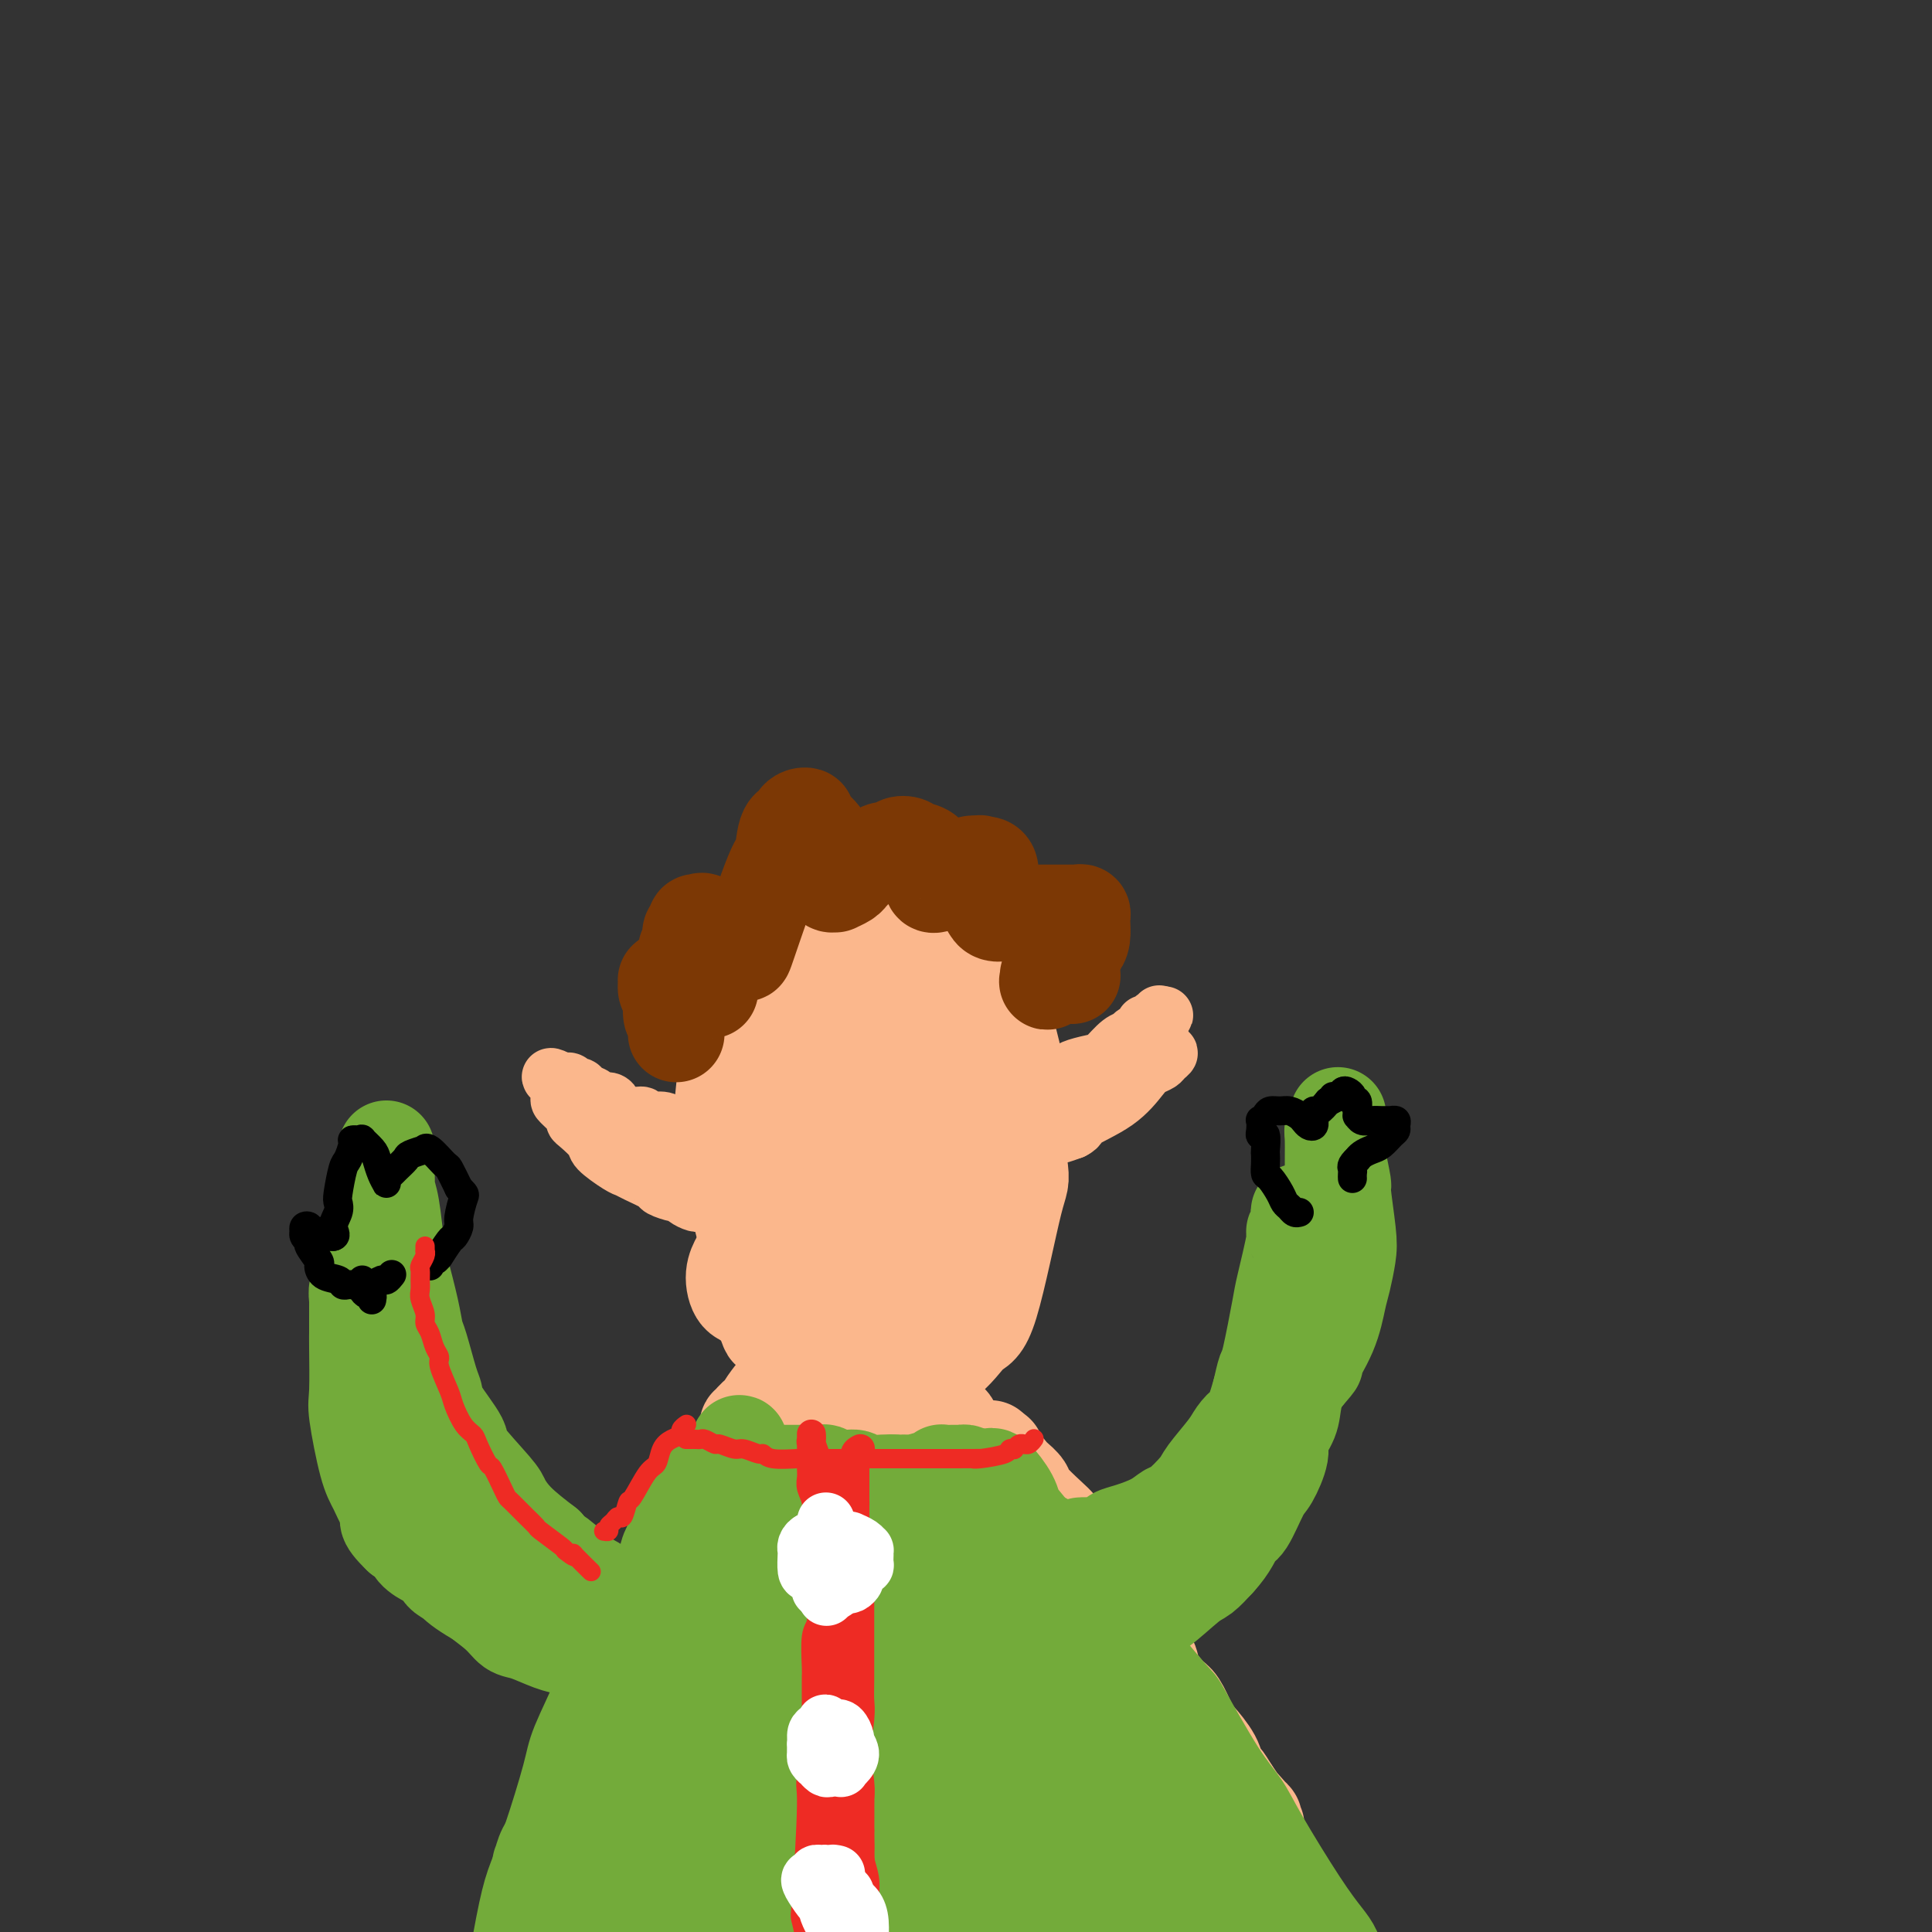 <svg viewBox='0 0 400 400' version='1.1' xmlns='http://www.w3.org/2000/svg' xmlns:xlink='http://www.w3.org/1999/xlink'><rect x="0" y="0" width="400" height="400" fill="#333333" stroke="none"/><g fill='none' stroke='#FFCD0A' stroke-width='20' stroke-linecap='round' stroke-linejoin='round'><path d='M174,208c-0.414,0.010 -0.829,0.020 -1,0c-0.171,-0.020 -0.099,-0.072 0,0c0.099,0.072 0.226,0.266 0,0c-0.226,-0.266 -0.806,-0.994 -2,0c-1.194,0.994 -3.002,3.709 -4,5c-0.998,1.291 -1.185,1.157 -2,3c-0.815,1.843 -2.258,5.662 -3,8c-0.742,2.338 -0.782,3.195 -1,4c-0.218,0.805 -0.615,1.559 0,4c0.615,2.441 2.243,6.568 3,9c0.757,2.432 0.644,3.168 2,4c1.356,0.832 4.180,1.759 6,2c1.820,0.241 2.634,-0.205 3,0c0.366,0.205 0.284,1.062 2,0c1.716,-1.062 5.231,-4.043 7,-6c1.769,-1.957 1.793,-2.891 2,-4c0.207,-1.109 0.599,-2.394 1,-5c0.401,-2.606 0.813,-6.533 1,-9c0.187,-2.467 0.150,-3.475 -1,-6c-1.150,-2.525 -3.413,-6.568 -5,-9c-1.587,-2.432 -2.499,-3.253 -3,-4c-0.501,-0.747 -0.590,-1.420 -2,-2c-1.410,-0.580 -4.142,-1.066 -6,-1c-1.858,0.066 -2.843,0.686 -4,1c-1.157,0.314 -2.487,0.323 -4,3c-1.513,2.677 -3.209,8.021 -4,11c-0.791,2.979 -0.676,3.592 0,7c0.676,3.408 1.913,9.610 3,13c1.087,3.390 2.025,3.969 3,5c0.975,1.031 1.988,2.516 3,4'/><path d='M168,245c2.774,4.675 5.207,5.364 8,6c2.793,0.636 5.944,1.221 8,1c2.056,-0.221 3.016,-1.247 4,-2c0.984,-0.753 1.991,-1.233 3,-2c1.009,-0.767 2.019,-1.821 3,-5c0.981,-3.179 1.931,-8.485 2,-12c0.069,-3.515 -0.744,-5.240 -1,-7c-0.256,-1.760 0.044,-3.553 -1,-7c-1.044,-3.447 -3.432,-8.546 -5,-11c-1.568,-2.454 -2.315,-2.261 -4,-3c-1.685,-0.739 -4.306,-2.408 -6,-3c-1.694,-0.592 -2.460,-0.107 -3,0c-0.540,0.107 -0.853,-0.163 -3,2c-2.147,2.163 -6.129,6.759 -8,10c-1.871,3.241 -1.630,5.125 -2,7c-0.370,1.875 -1.351,3.739 -1,8c0.351,4.261 2.033,10.917 3,14c0.967,3.083 1.220,2.592 3,5c1.780,2.408 5.089,7.714 7,10c1.911,2.286 2.424,1.550 5,2c2.576,0.450 7.215,2.085 10,2c2.785,-0.085 3.716,-1.889 5,-3c1.284,-1.111 2.922,-1.528 5,-4c2.078,-2.472 4.596,-6.999 6,-10c1.404,-3.001 1.694,-4.478 2,-6c0.306,-1.522 0.627,-3.090 0,-7c-0.627,-3.910 -2.201,-10.161 -4,-14c-1.799,-3.839 -3.822,-5.266 -5,-7c-1.178,-1.734 -1.509,-3.774 -4,-6c-2.491,-2.226 -7.140,-4.636 -10,-6c-2.860,-1.364 -3.930,-1.682 -5,-2'/><path d='M180,195c-4.383,-1.366 -7.840,-0.780 -10,0c-2.160,0.780 -3.022,1.755 -4,2c-0.978,0.245 -2.071,-0.239 -4,2c-1.929,2.239 -4.692,7.203 -6,10c-1.308,2.797 -1.159,3.429 -1,8c0.159,4.571 0.330,13.080 1,18c0.670,4.920 1.840,6.249 3,8c1.160,1.751 2.312,3.922 5,8c2.688,4.078 6.913,10.062 9,13c2.087,2.938 2.037,2.829 4,4c1.963,1.171 5.937,3.620 8,5c2.063,1.380 2.213,1.689 3,2c0.787,0.311 2.212,0.622 3,1c0.788,0.378 0.939,0.822 1,1c0.061,0.178 0.030,0.089 0,0'/></g>
<g fill='none' stroke='#FBB78C' stroke-width='20' stroke-linecap='round' stroke-linejoin='round'><path d='M169,219c0.093,-0.214 0.186,-0.429 0,0c-0.186,0.429 -0.652,1.500 -1,3c-0.348,1.500 -0.580,3.429 -1,6c-0.420,2.571 -1.029,5.785 -1,9c0.029,3.215 0.696,6.431 1,9c0.304,2.569 0.247,4.490 1,7c0.753,2.510 2.318,5.609 3,7c0.682,1.391 0.480,1.073 2,1c1.520,-0.073 4.760,0.098 7,-1c2.240,-1.098 3.479,-3.464 5,-5c1.521,-1.536 3.325,-2.243 5,-6c1.675,-3.757 3.221,-10.563 4,-15c0.779,-4.437 0.792,-6.505 1,-9c0.208,-2.495 0.612,-5.418 0,-10c-0.612,-4.582 -2.239,-10.825 -3,-14c-0.761,-3.175 -0.655,-3.284 -2,-4c-1.345,-0.716 -4.140,-2.041 -6,-2c-1.860,0.041 -2.784,1.448 -4,2c-1.216,0.552 -2.725,0.250 -5,4c-2.275,3.750 -5.316,11.552 -7,16c-1.684,4.448 -2.013,5.542 -2,11c0.013,5.458 0.366,15.279 1,21c0.634,5.721 1.549,7.341 2,9c0.451,1.659 0.439,3.355 2,6c1.561,2.645 4.694,6.237 7,8c2.306,1.763 3.786,1.695 5,2c1.214,0.305 2.162,0.982 4,0c1.838,-0.982 4.565,-3.624 6,-5c1.435,-1.376 1.579,-1.486 2,-6c0.421,-4.514 1.120,-13.433 1,-19c-0.120,-5.567 -1.060,-7.784 -2,-10'/><path d='M194,234c-0.345,-5.894 -0.708,-6.128 -3,-10c-2.292,-3.872 -6.513,-11.381 -9,-15c-2.487,-3.619 -3.241,-3.348 -4,-4c-0.759,-0.652 -1.523,-2.225 -4,-3c-2.477,-0.775 -6.667,-0.751 -9,-1c-2.333,-0.249 -2.807,-0.772 -5,2c-2.193,2.772 -6.103,8.838 -8,13c-1.897,4.162 -1.779,6.418 -2,9c-0.221,2.582 -0.779,5.490 0,11c0.779,5.510 2.897,13.623 4,18c1.103,4.377 1.192,5.017 3,7c1.808,1.983 5.337,5.308 8,7c2.663,1.692 4.462,1.751 6,2c1.538,0.249 2.815,0.688 6,0c3.185,-0.688 8.277,-2.503 11,-5c2.723,-2.497 3.078,-5.674 4,-8c0.922,-2.326 2.410,-3.799 3,-10c0.590,-6.201 0.280,-17.130 0,-23c-0.280,-5.870 -0.530,-6.680 -2,-10c-1.470,-3.320 -4.159,-9.151 -6,-12c-1.841,-2.849 -2.833,-2.714 -4,-3c-1.167,-0.286 -2.507,-0.991 -5,-1c-2.493,-0.009 -6.138,0.677 -8,1c-1.862,0.323 -1.940,0.284 -4,2c-2.060,1.716 -6.102,5.187 -8,8c-1.898,2.813 -1.652,4.966 -2,7c-0.348,2.034 -1.289,3.948 -1,9c0.289,5.052 1.810,13.241 3,18c1.190,4.759 2.051,6.089 3,8c0.949,1.911 1.985,4.403 4,7c2.015,2.597 5.007,5.298 8,8'/><path d='M173,266c4.799,4.646 9.298,4.761 12,5c2.702,0.239 3.609,0.602 5,0c1.391,-0.602 3.267,-2.169 5,-3c1.733,-0.831 3.323,-0.925 6,-6c2.677,-5.075 6.442,-15.131 8,-21c1.558,-5.869 0.909,-7.552 1,-10c0.091,-2.448 0.922,-5.660 0,-11c-0.922,-5.340 -3.598,-12.808 -5,-16c-1.402,-3.192 -1.531,-2.109 -3,-3c-1.469,-0.891 -4.278,-3.757 -6,-5c-1.722,-1.243 -2.358,-0.863 -3,-1c-0.642,-0.137 -1.291,-0.791 -4,0c-2.709,0.791 -7.478,3.026 -10,4c-2.522,0.974 -2.797,0.686 -5,5c-2.203,4.314 -6.335,13.229 -8,19c-1.665,5.771 -0.862,8.397 -1,11c-0.138,2.603 -1.219,5.184 -1,11c0.219,5.816 1.736,14.867 3,20c1.264,5.133 2.276,6.347 3,8c0.724,1.653 1.159,3.745 3,6c1.841,2.255 5.089,4.672 7,6c1.911,1.328 2.487,1.566 5,1c2.513,-0.566 6.963,-1.936 10,-4c3.037,-2.064 4.660,-4.821 6,-6c1.340,-1.179 2.395,-0.778 4,-6c1.605,-5.222 3.759,-16.067 5,-21c1.241,-4.933 1.567,-3.954 1,-8c-0.567,-4.046 -2.028,-13.115 -3,-18c-0.972,-4.885 -1.454,-5.584 -2,-7c-0.546,-1.416 -1.156,-3.547 -3,-6c-1.844,-2.453 -4.922,-5.226 -8,-8'/><path d='M195,202c-2.496,-2.721 -3.237,-2.525 -4,-3c-0.763,-0.475 -1.549,-1.621 -4,-2c-2.451,-0.379 -6.568,0.010 -9,1c-2.432,0.990 -3.179,2.579 -4,4c-0.821,1.421 -1.715,2.672 -3,7c-1.285,4.328 -2.960,11.734 -4,16c-1.040,4.266 -1.444,5.393 -1,10c0.444,4.607 1.737,12.693 3,17c1.263,4.307 2.498,4.834 3,6c0.502,1.166 0.272,2.970 2,5c1.728,2.030 5.413,4.286 8,5c2.587,0.714 4.075,-0.116 5,0c0.925,0.116 1.285,1.177 4,-1c2.715,-2.177 7.784,-7.590 10,-10c2.216,-2.410 1.578,-1.815 2,-6c0.422,-4.185 1.903,-13.149 2,-19c0.097,-5.851 -1.192,-8.588 -2,-11c-0.808,-2.412 -1.135,-4.498 -3,-9c-1.865,-4.502 -5.267,-11.418 -7,-15c-1.733,-3.582 -1.797,-3.830 -4,-5c-2.203,-1.170 -6.543,-3.263 -9,-4c-2.457,-0.737 -3.029,-0.119 -4,0c-0.971,0.119 -2.340,-0.263 -5,2c-2.660,2.263 -6.611,7.170 -9,11c-2.389,3.830 -3.215,6.584 -4,9c-0.785,2.416 -1.527,4.493 -2,10c-0.473,5.507 -0.676,14.442 -1,19c-0.324,4.558 -0.767,4.737 0,8c0.767,3.263 2.745,9.609 4,13c1.255,3.391 1.787,3.826 3,5c1.213,1.174 3.106,3.087 5,5'/><path d='M167,270c3.704,4.678 6.965,4.874 9,5c2.035,0.126 2.844,0.182 4,0c1.156,-0.182 2.661,-0.602 5,-3c2.339,-2.398 5.514,-6.775 7,-11c1.486,-4.225 1.285,-8.298 1,-12c-0.285,-3.702 -0.654,-7.032 -1,-10c-0.346,-2.968 -0.669,-5.575 -1,-8c-0.331,-2.425 -0.669,-4.669 -2,-8c-1.331,-3.331 -3.654,-7.750 -5,-10c-1.346,-2.250 -1.715,-2.330 -3,-3c-1.285,-0.670 -3.486,-1.931 -5,-2c-1.514,-0.069 -2.343,1.054 -3,1c-0.657,-0.054 -1.144,-1.284 -3,1c-1.856,2.284 -5.082,8.081 -7,12c-1.918,3.919 -2.530,5.961 -3,8c-0.470,2.039 -0.799,4.076 -1,8c-0.201,3.924 -0.274,9.735 0,13c0.274,3.265 0.895,3.982 2,6c1.105,2.018 2.695,5.336 4,7c1.305,1.664 2.325,1.674 3,2c0.675,0.326 1.007,0.967 3,1c1.993,0.033 5.649,-0.543 9,-2c3.351,-1.457 6.397,-3.795 9,-8c2.603,-4.205 4.764,-10.277 6,-14c1.236,-3.723 1.547,-5.096 2,-7c0.453,-1.904 1.049,-4.339 1,-8c-0.049,-3.661 -0.742,-8.547 -1,-11c-0.258,-2.453 -0.079,-2.472 -1,-3c-0.921,-0.528 -2.940,-1.565 -4,-2c-1.060,-0.435 -1.160,-0.267 -2,0c-0.840,0.267 -2.420,0.634 -4,1'/><path d='M186,213c-3.977,3.163 -8.920,11.571 -11,15c-2.080,3.429 -1.297,1.878 -2,5c-0.703,3.122 -2.893,10.916 -4,16c-1.107,5.084 -1.133,7.457 -1,9c0.133,1.543 0.425,2.257 1,4c0.575,1.743 1.433,4.514 2,6c0.567,1.486 0.842,1.686 1,2c0.158,0.314 0.198,0.743 2,0c1.802,-0.743 5.367,-2.659 8,-6c2.633,-3.341 4.335,-8.108 5,-10c0.665,-1.892 0.295,-0.909 1,-5c0.705,-4.091 2.486,-13.257 3,-18c0.514,-4.743 -0.239,-5.062 -1,-7c-0.761,-1.938 -1.529,-5.496 -2,-7c-0.471,-1.504 -0.645,-0.956 -1,-1c-0.355,-0.044 -0.890,-0.680 -2,-1c-1.110,-0.320 -2.795,-0.325 -4,0c-1.205,0.325 -1.931,0.980 -3,2c-1.069,1.020 -2.480,2.406 -4,6c-1.520,3.594 -3.149,9.396 -4,13c-0.851,3.604 -0.924,5.011 -1,10c-0.076,4.989 -0.154,13.562 0,18c0.154,4.438 0.541,4.743 1,6c0.459,1.257 0.991,3.466 2,5c1.009,1.534 2.494,2.391 3,3c0.506,0.609 0.031,0.969 1,0c0.969,-0.969 3.381,-3.268 5,-5c1.619,-1.732 2.444,-2.897 3,-4c0.556,-1.103 0.842,-2.143 1,-5c0.158,-2.857 0.188,-7.531 0,-10c-0.188,-2.469 -0.594,-2.735 -1,-3'/><path d='M184,251c-0.138,-3.240 -0.485,-2.340 -2,-2c-1.515,0.340 -4.200,0.120 -6,0c-1.800,-0.120 -2.715,-0.140 -5,2c-2.285,2.140 -5.942,6.440 -8,9c-2.058,2.560 -2.519,3.379 -3,4c-0.481,0.621 -0.981,1.044 -2,2c-1.019,0.956 -2.557,2.445 -3,3c-0.443,0.555 0.207,0.176 0,0c-0.207,-0.176 -1.272,-0.150 -2,-1c-0.728,-0.850 -1.119,-2.575 -1,-4c0.119,-1.425 0.748,-2.550 1,-3c0.252,-0.450 0.126,-0.225 0,0'/><path d='M160,257c0.120,0.031 0.240,0.062 0,0c-0.240,-0.062 -0.838,-0.218 -1,0c-0.162,0.218 0.114,0.810 0,1c-0.114,0.190 -0.616,-0.022 -1,0c-0.384,0.022 -0.650,0.277 -1,1c-0.350,0.723 -0.784,1.914 -1,3c-0.216,1.086 -0.215,2.068 0,3c0.215,0.932 0.643,1.815 1,3c0.357,1.185 0.643,2.673 1,4c0.357,1.327 0.786,2.492 1,3c0.214,0.508 0.214,0.359 1,1c0.786,0.641 2.357,2.070 3,3c0.643,0.930 0.358,1.359 1,2c0.642,0.641 2.210,1.492 3,2c0.790,0.508 0.803,0.673 1,1c0.197,0.327 0.578,0.816 1,1c0.422,0.184 0.884,0.063 1,0c0.116,-0.063 -0.113,-0.068 0,0c0.113,0.068 0.569,0.211 1,0c0.431,-0.211 0.837,-0.774 1,-1c0.163,-0.226 0.081,-0.113 0,0'/><path d='M164,271c-0.008,0.001 -0.017,0.003 0,0c0.017,-0.003 0.058,-0.010 0,0c-0.058,0.010 -0.215,0.038 0,1c0.215,0.962 0.801,2.857 1,4c0.199,1.143 0.012,1.532 0,2c-0.012,0.468 0.151,1.015 0,2c-0.151,0.985 -0.617,2.409 -1,3c-0.383,0.591 -0.685,0.351 -1,1c-0.315,0.649 -0.644,2.189 -1,3c-0.356,0.811 -0.738,0.895 -1,1c-0.262,0.105 -0.403,0.232 -1,1c-0.597,0.768 -1.648,2.176 -2,3c-0.352,0.824 -0.003,1.062 0,1c0.003,-0.062 -0.339,-0.424 -1,0c-0.661,0.424 -1.641,1.634 -2,2c-0.359,0.366 -0.096,-0.112 0,0c0.096,0.112 0.026,0.813 0,1c-0.026,0.187 -0.007,-0.142 0,0c0.007,0.142 0.002,0.755 0,1c-0.002,0.245 -0.001,0.123 0,0'/><path d='M191,283c0.025,0.461 0.049,0.922 0,1c-0.049,0.078 -0.173,-0.227 0,0c0.173,0.227 0.641,0.986 1,2c0.359,1.014 0.607,2.283 1,3c0.393,0.717 0.930,0.882 1,1c0.070,0.118 -0.328,0.188 0,1c0.328,0.812 1.382,2.364 2,3c0.618,0.636 0.800,0.355 1,1c0.200,0.645 0.417,2.215 1,3c0.583,0.785 1.533,0.785 2,1c0.467,0.215 0.450,0.646 1,1c0.550,0.354 1.668,0.631 2,1c0.332,0.369 -0.121,0.831 0,1c0.121,0.169 0.815,0.044 1,0c0.185,-0.044 -0.140,-0.008 0,0c0.140,0.008 0.744,-0.012 1,0c0.256,0.012 0.164,0.056 0,0c-0.164,-0.056 -0.401,-0.211 -1,0c-0.599,0.211 -1.561,0.789 -2,1c-0.439,0.211 -0.355,0.057 -1,0c-0.645,-0.057 -2.020,-0.015 -3,0c-0.980,0.015 -1.566,0.004 -2,0c-0.434,-0.004 -0.717,-0.002 -1,0'/><path d='M195,303c-2.099,0.171 -3.347,0.098 -4,0c-0.653,-0.098 -0.711,-0.223 -1,0c-0.289,0.223 -0.810,0.793 -2,1c-1.190,0.207 -3.051,0.052 -4,0c-0.949,-0.052 -0.987,0.000 -2,0c-1.013,-0.000 -3.002,-0.053 -4,0c-0.998,0.053 -1.005,0.210 -1,0c0.005,-0.210 0.022,-0.788 -1,-1c-1.022,-0.212 -3.082,-0.057 -4,0c-0.918,0.057 -0.695,0.016 -1,0c-0.305,-0.016 -1.138,-0.005 -2,0c-0.862,0.005 -1.754,0.006 -2,0c-0.246,-0.006 0.152,-0.017 0,0c-0.152,0.017 -0.854,0.062 -1,0c-0.146,-0.062 0.266,-0.231 1,0c0.734,0.231 1.792,0.861 3,1c1.208,0.139 2.568,-0.214 4,0c1.432,0.214 2.938,0.996 6,1c3.062,0.004 7.680,-0.768 10,-1c2.320,-0.232 2.342,0.078 3,0c0.658,-0.078 1.953,-0.542 4,-1c2.047,-0.458 4.848,-0.908 6,-1c1.152,-0.092 0.657,0.174 1,0c0.343,-0.174 1.525,-0.789 2,-1c0.475,-0.211 0.243,-0.018 0,0c-0.243,0.018 -0.498,-0.138 -1,0c-0.502,0.138 -1.251,0.569 -2,1'/><path d='M203,302c-0.676,0.106 -0.867,-0.130 -3,0c-2.133,0.130 -6.208,0.626 -8,1c-1.792,0.374 -1.300,0.625 -3,1c-1.700,0.375 -5.593,0.872 -8,1c-2.407,0.128 -3.327,-0.113 -4,0c-0.673,0.113 -1.097,0.580 -3,1c-1.903,0.420 -5.285,0.792 -7,1c-1.715,0.208 -1.762,0.252 -3,0c-1.238,-0.252 -3.665,-0.800 -5,-1c-1.335,-0.200 -1.576,-0.054 -2,0c-0.424,0.054 -1.031,0.014 -2,0c-0.969,-0.014 -2.299,-0.004 -3,0c-0.701,0.004 -0.773,-0.000 -1,0c-0.227,0.000 -0.609,0.004 -1,0c-0.391,-0.004 -0.792,-0.015 -1,0c-0.208,0.015 -0.222,0.056 0,0c0.222,-0.056 0.681,-0.207 1,0c0.319,0.207 0.498,0.774 1,1c0.502,0.226 1.326,0.113 2,0c0.674,-0.113 1.196,-0.226 3,0c1.804,0.226 4.888,0.793 7,1c2.112,0.207 3.251,0.056 4,0c0.749,-0.056 1.108,-0.015 3,0c1.892,0.015 5.317,0.004 7,0c1.683,-0.004 1.624,-0.001 3,0c1.376,0.001 4.188,0.001 7,0'/><path d='M187,308c6.511,0.293 3.789,0.026 3,0c-0.789,-0.026 0.356,0.189 2,0c1.644,-0.189 3.788,-0.783 5,-1c1.212,-0.217 1.492,-0.058 2,0c0.508,0.058 1.245,0.016 2,0c0.755,-0.016 1.527,-0.004 2,0c0.473,0.004 0.648,0.001 1,0c0.352,-0.001 0.880,-0.000 1,0c0.120,0.000 -0.167,0.000 0,0c0.167,-0.000 0.788,-0.000 1,0c0.212,0.000 0.016,0.000 0,0c-0.016,-0.000 0.149,-0.001 0,0c-0.149,0.001 -0.612,0.004 -1,0c-0.388,-0.004 -0.702,-0.015 -1,0c-0.298,0.015 -0.580,0.057 -1,0c-0.420,-0.057 -0.978,-0.211 -2,0c-1.022,0.211 -2.509,0.789 -3,1c-0.491,0.211 0.013,0.057 0,0c-0.013,-0.057 -0.542,-0.015 -1,0c-0.458,0.015 -0.845,0.004 -1,0c-0.155,-0.004 -0.077,-0.002 0,0'/><path d='M205,300c0.034,-0.089 0.068,-0.179 0,0c-0.068,0.179 -0.239,0.625 0,1c0.239,0.375 0.889,0.677 1,1c0.111,0.323 -0.317,0.667 0,1c0.317,0.333 1.377,0.653 2,1c0.623,0.347 0.807,0.719 1,1c0.193,0.281 0.394,0.470 1,1c0.606,0.530 1.616,1.402 2,2c0.384,0.598 0.141,0.923 1,2c0.859,1.077 2.821,2.907 4,4c1.179,1.093 1.576,1.449 2,2c0.424,0.551 0.876,1.297 2,3c1.124,1.703 2.919,4.365 4,6c1.081,1.635 1.448,2.245 2,3c0.552,0.755 1.290,1.654 2,3c0.710,1.346 1.393,3.139 2,4c0.607,0.861 1.139,0.791 2,2c0.861,1.209 2.051,3.697 3,5c0.949,1.303 1.658,1.420 2,2c0.342,0.580 0.316,1.623 1,3c0.684,1.377 2.079,3.087 3,4c0.921,0.913 1.367,1.027 2,2c0.633,0.973 1.451,2.804 2,4c0.549,1.196 0.829,1.758 1,2c0.171,0.242 0.234,0.164 1,1c0.766,0.836 2.236,2.585 3,4c0.764,1.415 0.821,2.496 1,3c0.179,0.504 0.480,0.430 1,1c0.520,0.570 1.260,1.785 2,3'/><path d='M255,371c7.781,11.251 2.232,3.880 1,2c-1.232,-1.880 1.852,1.731 3,3c1.148,1.269 0.360,0.196 0,0c-0.360,-0.196 -0.292,0.483 0,1c0.292,0.517 0.809,0.870 1,1c0.191,0.130 0.054,0.037 0,0c-0.054,-0.037 -0.027,-0.019 0,0'/><path d='M159,300c0.119,0.002 0.238,0.004 0,0c-0.238,-0.004 -0.831,-0.013 -1,0c-0.169,0.013 0.088,0.049 0,0c-0.088,-0.049 -0.519,-0.184 -1,0c-0.481,0.184 -1.011,0.687 -1,1c0.011,0.313 0.565,0.436 0,1c-0.565,0.564 -2.248,1.568 -3,2c-0.752,0.432 -0.573,0.292 -1,1c-0.427,0.708 -1.462,2.263 -2,3c-0.538,0.737 -0.581,0.656 -1,1c-0.419,0.344 -1.215,1.114 -2,2c-0.785,0.886 -1.557,1.887 -2,3c-0.443,1.113 -0.555,2.338 -1,3c-0.445,0.662 -1.223,0.759 -2,2c-0.777,1.241 -1.553,3.624 -2,5c-0.447,1.376 -0.565,1.744 -1,3c-0.435,1.256 -1.189,3.400 -2,5c-0.811,1.600 -1.681,2.657 -2,3c-0.319,0.343 -0.086,-0.027 -1,4c-0.914,4.027 -2.974,12.452 -4,16c-1.026,3.548 -1.019,2.218 -1,2c0.019,-0.218 0.048,0.676 -1,3c-1.048,2.324 -3.174,6.078 -4,8c-0.826,1.922 -0.354,2.014 -1,3c-0.646,0.986 -2.412,2.867 -3,4c-0.588,1.133 0.001,1.517 0,2c-0.001,0.483 -0.591,1.063 -1,2c-0.409,0.937 -0.635,2.231 -1,3c-0.365,0.769 -0.867,1.015 -1,1c-0.133,-0.015 0.105,-0.290 0,0c-0.105,0.290 -0.552,1.145 -1,2'/><path d='M116,385c-4.042,10.209 -1.149,2.732 0,0c1.149,-2.732 0.552,-0.717 0,0c-0.552,0.717 -1.060,0.138 -1,0c0.060,-0.138 0.688,0.164 1,-1c0.312,-1.164 0.310,-3.795 1,-6c0.690,-2.205 2.073,-3.984 3,-6c0.927,-2.016 1.397,-4.268 2,-6c0.603,-1.732 1.338,-2.945 3,-6c1.662,-3.055 4.253,-7.951 6,-11c1.747,-3.049 2.652,-4.249 3,-5c0.348,-0.751 0.139,-1.051 1,-3c0.861,-1.949 2.791,-5.545 4,-8c1.209,-2.455 1.697,-3.767 2,-5c0.303,-1.233 0.421,-2.387 1,-4c0.579,-1.613 1.619,-3.684 2,-5c0.381,-1.316 0.103,-1.878 0,-2c-0.103,-0.122 -0.029,0.195 0,0c0.029,-0.195 0.015,-0.901 0,-1c-0.015,-0.099 -0.032,0.410 0,1c0.032,0.590 0.112,1.259 0,2c-0.112,0.741 -0.417,1.552 -1,3c-0.583,1.448 -1.445,3.532 -2,5c-0.555,1.468 -0.803,2.318 -1,3c-0.197,0.682 -0.342,1.195 -1,3c-0.658,1.805 -1.829,4.903 -3,8'/><path d='M136,341c-1.554,4.715 -1.439,4.003 -2,5c-0.561,0.997 -1.798,3.704 -3,6c-1.202,2.296 -2.367,4.181 -3,5c-0.633,0.819 -0.733,0.572 -1,1c-0.267,0.428 -0.702,1.530 -1,2c-0.298,0.470 -0.458,0.308 -1,1c-0.542,0.692 -1.466,2.238 -2,3c-0.534,0.762 -0.679,0.740 -1,1c-0.321,0.260 -0.817,0.801 -1,1c-0.183,0.199 -0.052,0.057 0,0c0.052,-0.057 0.026,-0.028 0,0'/></g>
<g fill='none' stroke='#73AB3A' stroke-width='20' stroke-linecap='round' stroke-linejoin='round'><path d='M113,386c0.115,-0.006 0.229,-0.011 0,0c-0.229,0.011 -0.802,0.039 -1,0c-0.198,-0.039 -0.019,-0.145 0,0c0.019,0.145 -0.120,0.540 0,0c0.120,-0.540 0.499,-2.014 1,-3c0.501,-0.986 1.123,-1.483 3,-5c1.877,-3.517 5.010,-10.053 7,-14c1.990,-3.947 2.837,-5.305 4,-7c1.163,-1.695 2.643,-3.726 5,-8c2.357,-4.274 5.591,-10.790 7,-14c1.409,-3.210 0.993,-3.113 2,-6c1.007,-2.887 3.437,-8.759 5,-12c1.563,-3.241 2.261,-3.853 3,-5c0.739,-1.147 1.520,-2.831 2,-5c0.480,-2.169 0.659,-4.824 1,-6c0.341,-1.176 0.846,-0.873 1,-1c0.154,-0.127 -0.042,-0.683 0,-1c0.042,-0.317 0.321,-0.393 0,1c-0.321,1.393 -1.244,4.255 -3,11c-1.756,6.745 -4.345,17.371 -6,23c-1.655,5.629 -2.374,6.260 -3,8c-0.626,1.740 -1.157,4.590 -3,10c-1.843,5.410 -4.996,13.380 -7,18c-2.004,4.620 -2.858,5.892 -4,8c-1.142,2.108 -2.571,5.054 -4,8'/><path d='M123,386c-3.559,8.270 -4.956,11.946 -6,14c-1.044,2.054 -1.734,2.485 -3,4c-1.266,1.515 -3.109,4.114 -4,5c-0.891,0.886 -0.829,0.057 -1,0c-0.171,-0.057 -0.576,0.657 -1,1c-0.424,0.343 -0.868,0.316 -1,0c-0.132,-0.316 0.049,-0.922 0,-1c-0.049,-0.078 -0.329,0.373 0,-2c0.329,-2.373 1.265,-7.571 2,-11c0.735,-3.429 1.269,-5.089 2,-7c0.731,-1.911 1.658,-4.072 3,-8c1.342,-3.928 3.097,-9.624 4,-13c0.903,-3.376 0.952,-4.432 2,-7c1.048,-2.568 3.093,-6.650 4,-9c0.907,-2.350 0.675,-2.970 1,-4c0.325,-1.030 1.209,-2.470 2,-4c0.791,-1.530 1.491,-3.151 2,-4c0.509,-0.849 0.827,-0.928 1,-1c0.173,-0.072 0.200,-0.138 0,0c-0.200,0.138 -0.627,0.480 -1,1c-0.373,0.520 -0.692,1.218 -1,2c-0.308,0.782 -0.603,1.648 -1,3c-0.397,1.352 -0.894,3.188 -1,5c-0.106,1.812 0.181,3.599 0,5c-0.181,1.401 -0.830,2.417 -1,3c-0.170,0.583 0.140,0.734 0,1c-0.140,0.266 -0.730,0.649 0,-1c0.730,-1.649 2.780,-5.328 4,-8c1.220,-2.672 1.610,-4.336 2,-6'/><path d='M131,344c1.726,-4.292 3.040,-8.022 4,-10c0.960,-1.978 1.566,-2.205 2,-4c0.434,-1.795 0.698,-5.160 1,-7c0.302,-1.840 0.644,-2.156 1,-3c0.356,-0.844 0.726,-2.215 1,-3c0.274,-0.785 0.450,-0.985 1,-2c0.550,-1.015 1.472,-2.845 2,-4c0.528,-1.155 0.663,-1.634 1,-2c0.337,-0.366 0.877,-0.620 1,-1c0.123,-0.380 -0.170,-0.885 0,-1c0.170,-0.115 0.804,0.162 1,0c0.196,-0.162 -0.046,-0.761 0,-1c0.046,-0.239 0.378,-0.117 1,0c0.622,0.117 1.533,0.227 2,0c0.467,-0.227 0.492,-0.793 1,-1c0.508,-0.207 1.501,-0.055 2,0c0.499,0.055 0.503,0.015 1,0c0.497,-0.015 1.487,-0.004 2,0c0.513,0.004 0.548,0.001 1,0c0.452,-0.001 1.322,-0.000 2,0c0.678,0.000 1.163,0.000 2,0c0.837,-0.000 2.026,-0.001 3,0c0.974,0.001 1.734,0.004 2,0c0.266,-0.004 0.039,-0.016 1,0c0.961,0.016 3.109,0.061 4,0c0.891,-0.061 0.525,-0.226 1,0c0.475,0.226 1.790,0.845 3,1c1.210,0.155 2.314,-0.154 3,0c0.686,0.154 0.954,0.772 2,1c1.046,0.228 2.870,0.065 4,0c1.130,-0.065 1.565,-0.033 2,0'/><path d='M185,307c6.272,0.139 2.952,-0.014 2,0c-0.952,0.014 0.463,0.196 2,0c1.537,-0.196 3.196,-0.771 4,-1c0.804,-0.229 0.754,-0.114 1,0c0.246,0.114 0.788,0.227 1,0c0.212,-0.227 0.096,-0.793 0,-1c-0.096,-0.207 -0.170,-0.056 0,0c0.170,0.056 0.585,0.015 1,0c0.415,-0.015 0.829,-0.004 1,0c0.171,0.004 0.097,0.001 0,0c-0.097,-0.001 -0.219,-0.000 0,0c0.219,0.000 0.777,0.000 1,0c0.223,-0.000 0.112,0.000 0,0c-0.112,-0.000 -0.223,-0.001 0,0c0.223,0.001 0.781,0.003 1,0c0.219,-0.003 0.101,-0.011 0,0c-0.101,0.011 -0.183,0.042 0,0c0.183,-0.042 0.630,-0.158 1,0c0.370,0.158 0.662,0.589 1,1c0.338,0.411 0.723,0.800 1,1c0.277,0.200 0.446,0.210 1,1c0.554,0.790 1.494,2.360 2,3c0.506,0.640 0.578,0.351 1,1c0.422,0.649 1.196,2.236 2,3c0.804,0.764 1.640,0.706 2,1c0.360,0.294 0.246,0.941 1,2c0.754,1.059 2.377,2.529 4,4'/><path d='M215,322c2.605,2.829 1.119,1.401 2,3c0.881,1.599 4.130,6.225 6,9c1.870,2.775 2.361,3.698 3,5c0.639,1.302 1.426,2.982 3,6c1.574,3.018 3.936,7.373 5,10c1.064,2.627 0.830,3.526 1,4c0.170,0.474 0.742,0.522 2,2c1.258,1.478 3.201,4.386 4,6c0.799,1.614 0.455,1.936 1,3c0.545,1.064 1.977,2.871 3,4c1.023,1.129 1.635,1.581 2,2c0.365,0.419 0.484,0.805 1,2c0.516,1.195 1.430,3.198 2,4c0.570,0.802 0.798,0.402 1,1c0.202,0.598 0.378,2.195 1,3c0.622,0.805 1.688,0.818 2,1c0.312,0.182 -0.131,0.534 0,1c0.131,0.466 0.836,1.047 1,1c0.164,-0.047 -0.214,-0.723 -1,-2c-0.786,-1.277 -1.982,-3.155 -3,-5c-1.018,-1.845 -1.859,-3.657 -3,-6c-1.141,-2.343 -2.581,-5.218 -4,-8c-1.419,-2.782 -2.817,-5.472 -4,-7c-1.183,-1.528 -2.152,-1.894 -4,-4c-1.848,-2.106 -4.574,-5.952 -6,-8c-1.426,-2.048 -1.551,-2.297 -2,-3c-0.449,-0.703 -1.224,-1.858 -3,-5c-1.776,-3.142 -4.555,-8.269 -6,-11c-1.445,-2.731 -1.556,-3.066 -2,-4c-0.444,-0.934 -1.222,-2.467 -2,-4'/><path d='M215,322c-6.034,-10.454 -1.619,-3.588 0,-1c1.619,2.588 0.440,0.897 0,0c-0.440,-0.897 -0.143,-0.999 0,-1c0.143,-0.001 0.132,0.099 0,0c-0.132,-0.099 -0.385,-0.396 1,1c1.385,1.396 4.407,4.487 7,7c2.593,2.513 4.755,4.450 6,6c1.245,1.550 1.572,2.714 4,6c2.428,3.286 6.956,8.696 9,11c2.044,2.304 1.603,1.504 3,4c1.397,2.496 4.633,8.289 7,12c2.367,3.711 3.867,5.339 5,7c1.133,1.661 1.901,3.356 4,7c2.099,3.644 5.528,9.236 8,13c2.472,3.764 3.985,5.698 5,7c1.015,1.302 1.530,1.971 2,3c0.470,1.029 0.894,2.417 1,3c0.106,0.583 -0.107,0.359 0,1c0.107,0.641 0.532,2.145 1,3c0.468,0.855 0.978,1.062 1,1c0.022,-0.062 -0.444,-0.391 -1,-1c-0.556,-0.609 -1.203,-1.497 -2,-2c-0.797,-0.503 -1.743,-0.621 -4,-2c-2.257,-1.379 -5.824,-4.020 -8,-6c-2.176,-1.980 -2.962,-3.298 -4,-4c-1.038,-0.702 -2.330,-0.786 -6,-4c-3.670,-3.214 -9.719,-9.558 -13,-13c-3.281,-3.442 -3.795,-3.984 -5,-5c-1.205,-1.016 -3.103,-2.508 -5,-4'/><path d='M231,371c-8.977,-8.220 -7.919,-8.771 -8,-9c-0.081,-0.229 -1.302,-0.134 -5,-5c-3.698,-4.866 -9.873,-14.691 -13,-20c-3.127,-5.309 -3.206,-6.103 -4,-7c-0.794,-0.897 -2.303,-1.899 -3,-3c-0.697,-1.101 -0.581,-2.301 -1,-3c-0.419,-0.699 -1.373,-0.897 -2,-1c-0.627,-0.103 -0.928,-0.111 -1,0c-0.072,0.111 0.087,0.341 0,0c-0.087,-0.341 -0.418,-1.254 -1,0c-0.582,1.254 -1.416,4.674 -2,7c-0.584,2.326 -0.920,3.557 -2,8c-1.080,4.443 -2.906,12.100 -4,16c-1.094,3.900 -1.457,4.045 -2,5c-0.543,0.955 -1.265,2.719 -3,8c-1.735,5.281 -4.481,14.077 -6,18c-1.519,3.923 -1.810,2.973 -2,3c-0.190,0.027 -0.278,1.032 -1,2c-0.722,0.968 -2.076,1.901 -3,2c-0.924,0.099 -1.417,-0.634 -2,-3c-0.583,-2.366 -1.256,-6.364 -1,-13c0.256,-6.636 1.441,-15.909 2,-21c0.559,-5.091 0.491,-5.999 1,-9c0.509,-3.001 1.596,-8.094 2,-11c0.404,-2.906 0.125,-3.626 0,-4c-0.125,-0.374 -0.096,-0.404 0,-1c0.096,-0.596 0.258,-1.759 0,-2c-0.258,-0.241 -0.935,0.441 -1,0c-0.065,-0.441 0.483,-2.003 -2,2c-2.483,4.003 -7.995,13.572 -11,20c-3.005,6.428 -3.502,9.714 -4,13'/><path d='M152,363c-3.941,7.040 -4.793,7.140 -6,9c-1.207,1.860 -2.771,5.480 -4,8c-1.229,2.520 -2.125,3.939 -3,6c-0.875,2.061 -1.730,4.765 -2,6c-0.270,1.235 0.044,1.000 0,1c-0.044,0.000 -0.445,0.236 0,-4c0.445,-4.236 1.737,-12.944 3,-19c1.263,-6.056 2.499,-9.462 3,-11c0.501,-1.538 0.268,-1.210 2,-5c1.732,-3.790 5.430,-11.698 8,-17c2.570,-5.302 4.011,-7.996 5,-10c0.989,-2.004 1.527,-3.316 2,-4c0.473,-0.684 0.882,-0.740 1,-1c0.118,-0.260 -0.055,-0.725 0,0c0.055,0.725 0.338,2.639 0,5c-0.338,2.361 -1.298,5.168 -2,9c-0.702,3.832 -1.148,8.689 -4,16c-2.852,7.311 -8.112,17.076 -11,23c-2.888,5.924 -3.405,8.007 -5,13c-1.595,4.993 -4.268,12.895 -6,17c-1.732,4.105 -2.523,4.413 -3,5c-0.477,0.587 -0.639,1.452 -1,2c-0.361,0.548 -0.920,0.779 -1,0c-0.080,-0.779 0.317,-2.569 1,-5c0.683,-2.431 1.650,-5.505 4,-12c2.350,-6.495 6.084,-16.411 8,-22c1.916,-5.589 2.016,-6.851 5,-13c2.984,-6.149 8.853,-17.185 12,-23c3.147,-5.815 3.574,-6.407 4,-7'/><path d='M162,330c3.397,-6.062 3.889,-6.218 5,-8c1.111,-1.782 2.842,-5.191 4,-7c1.158,-1.809 1.743,-2.019 2,-2c0.257,0.019 0.187,0.266 0,1c-0.187,0.734 -0.490,1.955 -1,5c-0.510,3.045 -1.228,7.913 -2,13c-0.772,5.087 -1.598,10.392 -2,14c-0.402,3.608 -0.381,5.519 -1,8c-0.619,2.481 -1.878,5.532 -2,13c-0.122,7.468 0.895,19.352 1,24c0.105,4.648 -0.701,2.061 -1,2c-0.299,-0.061 -0.091,2.405 0,3c0.091,0.595 0.065,-0.680 0,-2c-0.065,-1.320 -0.168,-2.686 0,-6c0.168,-3.314 0.607,-8.577 1,-13c0.393,-4.423 0.739,-8.005 1,-12c0.261,-3.995 0.435,-8.403 1,-13c0.565,-4.597 1.521,-9.384 2,-12c0.479,-2.616 0.482,-3.062 1,-4c0.518,-0.938 1.551,-2.366 2,-3c0.449,-0.634 0.315,-0.472 0,0c-0.315,0.472 -0.812,1.254 -2,2c-1.188,0.746 -3.066,1.458 -5,6c-1.934,4.542 -3.925,12.916 -5,17c-1.075,4.084 -1.234,3.878 -2,5c-0.766,1.122 -2.139,3.572 -3,5c-0.861,1.428 -1.211,1.836 -2,4c-0.789,2.164 -2.015,6.085 -3,8c-0.985,1.915 -1.727,1.823 -2,2c-0.273,0.177 -0.078,0.622 0,1c0.078,0.378 0.039,0.689 0,1'/><path d='M149,382c-2.306,6.741 0.430,2.092 3,-4c2.570,-6.092 4.976,-13.627 6,-18c1.024,-4.373 0.666,-5.585 2,-9c1.334,-3.415 4.359,-9.035 6,-12c1.641,-2.965 1.899,-3.276 3,-6c1.101,-2.724 3.046,-7.863 4,-10c0.954,-2.137 0.919,-1.273 1,-1c0.081,0.273 0.280,-0.044 0,0c-0.280,0.044 -1.038,0.450 -2,5c-0.962,4.550 -2.128,13.243 -5,24c-2.872,10.757 -7.449,23.578 -10,30c-2.551,6.422 -3.076,6.444 -4,9c-0.924,2.556 -2.247,7.646 -3,10c-0.753,2.354 -0.937,1.971 -1,2c-0.063,0.029 -0.007,0.469 0,1c0.007,0.531 -0.037,1.153 1,1c1.037,-0.153 3.153,-1.082 5,-3c1.847,-1.918 3.424,-4.825 6,-11c2.576,-6.175 6.151,-15.618 8,-21c1.849,-5.382 1.974,-6.704 4,-12c2.026,-5.296 5.955,-14.567 8,-19c2.045,-4.433 2.208,-4.027 3,-5c0.792,-0.973 2.214,-3.324 3,-5c0.786,-1.676 0.935,-2.678 1,-3c0.065,-0.322 0.045,0.035 0,0c-0.045,-0.035 -0.115,-0.463 -1,5c-0.885,5.463 -2.584,16.817 -4,28c-1.416,11.183 -2.547,22.195 -3,27c-0.453,4.805 -0.226,3.402 0,2'/><path d='M180,387c-1.343,10.147 -0.699,4.516 -1,5c-0.301,0.484 -1.545,7.084 -2,13c-0.455,5.916 -0.119,11.148 0,13c0.119,1.852 0.021,0.325 0,0c-0.021,-0.325 0.036,0.552 0,1c-0.036,0.448 -0.165,0.468 1,0c1.165,-0.468 3.622,-1.425 6,-7c2.378,-5.575 4.676,-15.769 6,-22c1.324,-6.231 1.675,-8.500 2,-12c0.325,-3.500 0.623,-8.230 1,-14c0.377,-5.770 0.832,-12.579 1,-16c0.168,-3.421 0.047,-3.454 0,-4c-0.047,-0.546 -0.021,-1.605 0,-2c0.021,-0.395 0.037,-0.126 0,0c-0.037,0.126 -0.125,0.109 0,2c0.125,1.891 0.465,5.691 1,11c0.535,5.309 1.266,12.128 2,17c0.734,4.872 1.470,7.797 2,10c0.530,2.203 0.854,3.684 2,7c1.146,3.316 3.115,8.468 4,11c0.885,2.532 0.685,2.443 1,3c0.315,0.557 1.146,1.760 2,3c0.854,1.240 1.730,2.519 2,3c0.270,0.481 -0.065,0.165 0,0c0.065,-0.165 0.530,-0.179 1,0c0.470,0.179 0.944,0.551 1,-2c0.056,-2.551 -0.304,-8.024 -1,-12c-0.696,-3.976 -1.726,-6.455 -3,-10c-1.274,-3.545 -2.793,-8.156 -4,-12c-1.207,-3.844 -2.104,-6.922 -3,-10'/><path d='M201,363c-2.155,-9.090 -2.042,-9.817 -2,-11c0.042,-1.183 0.014,-2.824 0,-4c-0.014,-1.176 -0.012,-1.887 0,-2c0.012,-0.113 0.035,0.372 0,0c-0.035,-0.372 -0.129,-1.602 2,0c2.129,1.602 6.481,6.034 9,10c2.519,3.966 3.204,7.465 4,10c0.796,2.535 1.704,4.106 4,8c2.296,3.894 5.981,10.109 8,14c2.019,3.891 2.372,5.456 4,8c1.628,2.544 4.531,6.065 6,8c1.469,1.935 1.502,2.282 2,3c0.498,0.718 1.459,1.806 2,2c0.541,0.194 0.661,-0.505 1,0c0.339,0.505 0.898,2.215 1,0c0.102,-2.215 -0.252,-8.354 -1,-12c-0.748,-3.646 -1.891,-4.799 -3,-7c-1.109,-2.201 -2.185,-5.448 -4,-9c-1.815,-3.552 -4.368,-7.407 -6,-10c-1.632,-2.593 -2.344,-3.922 -3,-5c-0.656,-1.078 -1.256,-1.903 -2,-3c-0.744,-1.097 -1.631,-2.465 -2,-3c-0.369,-0.535 -0.221,-0.237 0,0c0.221,0.237 0.515,0.415 1,1c0.485,0.585 1.161,1.579 2,3c0.839,1.421 1.840,3.271 3,5c1.160,1.729 2.479,3.339 4,5c1.521,1.661 3.243,3.373 5,5c1.757,1.627 3.550,3.169 7,7c3.450,3.831 8.557,9.952 11,13c2.443,3.048 2.221,3.024 2,3'/><path d='M256,402c6.504,7.573 5.265,5.506 5,5c-0.265,-0.506 0.443,0.547 1,1c0.557,0.453 0.961,0.304 1,0c0.039,-0.304 -0.287,-0.763 0,0c0.287,0.763 1.187,2.750 0,-1c-1.187,-3.750 -4.462,-13.236 -6,-18c-1.538,-4.764 -1.338,-4.807 -2,-6c-0.662,-1.193 -2.185,-3.536 -4,-7c-1.815,-3.464 -3.923,-8.048 -5,-11c-1.077,-2.952 -1.122,-4.272 -2,-6c-0.878,-1.728 -2.589,-3.864 -5,-8c-2.411,-4.136 -5.524,-10.272 -7,-13c-1.476,-2.728 -1.317,-2.048 -2,-3c-0.683,-0.952 -2.210,-3.537 -3,-5c-0.790,-1.463 -0.843,-1.805 -1,-2c-0.157,-0.195 -0.418,-0.242 -1,-1c-0.582,-0.758 -1.486,-2.227 -2,-3c-0.514,-0.773 -0.638,-0.852 -1,-1c-0.362,-0.148 -0.962,-0.366 -2,-1c-1.038,-0.634 -2.514,-1.684 -3,-2c-0.486,-0.316 0.017,0.101 0,0c-0.017,-0.101 -0.555,-0.719 -1,-1c-0.445,-0.281 -0.799,-0.223 -1,0c-0.201,0.223 -0.250,0.612 0,1c0.250,0.388 0.799,0.774 1,1c0.201,0.226 0.054,0.292 2,3c1.946,2.708 5.985,8.060 8,11c2.015,2.940 2.008,3.470 2,4'/><path d='M228,339c2.110,3.558 1.886,2.953 2,4c0.114,1.047 0.565,3.745 1,5c0.435,1.255 0.854,1.068 1,1c0.146,-0.068 0.018,-0.018 0,0c-0.018,0.018 0.073,0.004 -1,-2c-1.073,-2.004 -3.310,-5.997 -5,-9c-1.690,-3.003 -2.835,-5.017 -4,-7c-1.165,-1.983 -2.352,-3.936 -3,-5c-0.648,-1.064 -0.758,-1.239 -2,-3c-1.242,-1.761 -3.615,-5.109 -5,-7c-1.385,-1.891 -1.782,-2.324 -2,-3c-0.218,-0.676 -0.255,-1.594 -1,-3c-0.745,-1.406 -2.197,-3.299 -3,-4c-0.803,-0.701 -0.958,-0.209 -1,0c-0.042,0.209 0.030,0.135 0,0c-0.030,-0.135 -0.163,-0.332 0,0c0.163,0.332 0.622,1.193 1,2c0.378,0.807 0.676,1.559 1,2c0.324,0.441 0.675,0.570 2,2c1.325,1.430 3.625,4.160 5,6c1.375,1.840 1.825,2.790 3,4c1.175,1.210 3.074,2.681 5,5c1.926,2.319 3.877,5.488 5,7c1.123,1.512 1.418,1.369 2,2c0.582,0.631 1.452,2.038 2,3c0.548,0.962 0.774,1.481 1,2'/><path d='M232,341c4.012,5.405 1.042,1.417 1,1c-0.042,-0.417 2.845,2.738 4,4c1.155,1.262 0.577,0.631 0,0'/><path d='M148,322c-0.447,-0.087 -0.894,-0.174 -1,0c-0.106,0.174 0.128,0.610 0,1c-0.128,0.390 -0.619,0.735 -1,1c-0.381,0.265 -0.652,0.450 -1,1c-0.348,0.550 -0.773,1.466 -1,2c-0.227,0.534 -0.256,0.684 -1,3c-0.744,2.316 -2.203,6.796 -3,9c-0.797,2.204 -0.933,2.133 -2,6c-1.067,3.867 -3.067,11.674 -4,16c-0.933,4.326 -0.799,5.172 -1,6c-0.201,0.828 -0.736,1.639 -2,5c-1.264,3.361 -3.257,9.271 -4,12c-0.743,2.729 -0.237,2.278 -1,4c-0.763,1.722 -2.796,5.616 -4,8c-1.204,2.384 -1.580,3.258 -2,4c-0.420,0.742 -0.883,1.351 -2,3c-1.117,1.649 -2.888,4.337 -4,6c-1.112,1.663 -1.566,2.302 -2,3c-0.434,0.698 -0.848,1.455 -2,3c-1.152,1.545 -3.041,3.877 -4,5c-0.959,1.123 -0.988,1.035 -1,1c-0.012,-0.035 -0.006,-0.018 0,0'/><path d='M221,322c0.332,0.033 0.664,0.065 1,0c0.336,-0.065 0.675,-0.228 1,0c0.325,0.228 0.636,0.846 1,1c0.364,0.154 0.781,-0.155 1,0c0.219,0.155 0.240,0.774 1,1c0.760,0.226 2.259,0.060 3,0c0.741,-0.060 0.725,-0.015 1,0c0.275,0.015 0.841,0.001 2,0c1.159,-0.001 2.911,0.011 4,0c1.089,-0.011 1.514,-0.044 2,0c0.486,0.044 1.034,0.166 2,0c0.966,-0.166 2.351,-0.620 3,-1c0.649,-0.380 0.563,-0.687 1,-1c0.437,-0.313 1.399,-0.633 2,-1c0.601,-0.367 0.842,-0.783 1,-1c0.158,-0.217 0.232,-0.236 1,-1c0.768,-0.764 2.229,-2.272 3,-3c0.771,-0.728 0.850,-0.675 1,-1c0.150,-0.325 0.370,-1.029 1,-2c0.630,-0.971 1.671,-2.210 2,-3c0.329,-0.790 -0.055,-1.130 0,-2c0.055,-0.870 0.550,-2.270 1,-3c0.450,-0.730 0.856,-0.788 1,-1c0.144,-0.212 0.025,-0.576 0,-1c-0.025,-0.424 0.045,-0.907 0,-1c-0.045,-0.093 -0.204,0.206 0,0c0.204,-0.206 0.773,-0.916 1,-1c0.227,-0.084 0.114,0.458 0,1'/><path d='M258,302c2.534,-2.795 1.371,0.717 0,4c-1.371,3.283 -2.948,6.337 -4,8c-1.052,1.663 -1.577,1.934 -3,4c-1.423,2.066 -3.743,5.926 -5,8c-1.257,2.074 -1.452,2.362 -2,3c-0.548,0.638 -1.450,1.625 -3,3c-1.550,1.375 -3.750,3.138 -5,4c-1.250,0.862 -1.551,0.823 -2,1c-0.449,0.177 -1.047,0.569 -2,1c-0.953,0.431 -2.262,0.900 -3,1c-0.738,0.100 -0.905,-0.170 -2,0c-1.095,0.170 -3.117,0.779 -4,1c-0.883,0.221 -0.627,0.056 -1,0c-0.373,-0.056 -1.376,-0.001 -2,0c-0.624,0.001 -0.868,-0.051 -1,0c-0.132,0.051 -0.152,0.207 0,0c0.152,-0.207 0.477,-0.775 1,-1c0.523,-0.225 1.245,-0.105 2,0c0.755,0.105 1.543,0.197 2,0c0.457,-0.197 0.584,-0.683 2,-1c1.416,-0.317 4.122,-0.465 6,-1c1.878,-0.535 2.929,-1.458 4,-2c1.071,-0.542 2.163,-0.702 4,-2c1.837,-1.298 4.418,-3.734 6,-5c1.582,-1.266 2.166,-1.362 3,-2c0.834,-0.638 1.917,-1.819 3,-3'/><path d='M252,323c2.684,-2.874 3.393,-5.060 4,-6c0.607,-0.940 1.113,-0.634 2,-2c0.887,-1.366 2.154,-4.402 3,-6c0.846,-1.598 1.272,-1.756 2,-3c0.728,-1.244 1.757,-3.573 2,-5c0.243,-1.427 -0.300,-1.952 0,-3c0.300,-1.048 1.443,-2.619 2,-4c0.557,-1.381 0.527,-2.572 1,-5c0.473,-2.428 1.448,-6.093 2,-8c0.552,-1.907 0.681,-2.057 1,-4c0.319,-1.943 0.828,-5.681 1,-8c0.172,-2.319 0.009,-3.220 0,-4c-0.009,-0.780 0.137,-1.437 0,-3c-0.137,-1.563 -0.559,-4.030 -1,-5c-0.441,-0.970 -0.903,-0.442 -1,-1c-0.097,-0.558 0.170,-2.202 0,-3c-0.170,-0.798 -0.778,-0.751 -1,-1c-0.222,-0.249 -0.058,-0.793 0,-1c0.058,-0.207 0.011,-0.076 0,0c-0.011,0.076 0.013,0.096 0,0c-0.013,-0.096 -0.063,-0.310 0,0c0.063,0.310 0.239,1.143 0,2c-0.239,0.857 -0.894,1.740 -1,2c-0.106,0.260 0.336,-0.101 0,2c-0.336,2.101 -1.452,6.665 -2,9c-0.548,2.335 -0.528,2.440 -1,5c-0.472,2.560 -1.435,7.574 -2,10c-0.565,2.426 -0.733,2.265 -1,3c-0.267,0.735 -0.634,2.368 -1,4'/><path d='M261,288c-1.967,6.908 -2.384,6.678 -3,7c-0.616,0.322 -1.433,1.197 -2,2c-0.567,0.803 -0.886,1.534 -2,3c-1.114,1.466 -3.024,3.666 -4,5c-0.976,1.334 -1.020,1.800 -2,3c-0.980,1.200 -2.897,3.134 -4,4c-1.103,0.866 -1.393,0.666 -2,1c-0.607,0.334 -1.533,1.204 -3,2c-1.467,0.796 -3.477,1.520 -5,2c-1.523,0.480 -2.559,0.717 -3,1c-0.441,0.283 -0.286,0.612 -1,1c-0.714,0.388 -2.295,0.836 -3,1c-0.705,0.164 -0.533,0.045 -1,0c-0.467,-0.045 -1.571,-0.015 -2,0c-0.429,0.015 -0.181,0.016 0,0c0.181,-0.016 0.294,-0.047 1,0c0.706,0.047 2.004,0.174 3,0c0.996,-0.174 1.691,-0.647 3,-1c1.309,-0.353 3.232,-0.584 6,-2c2.768,-1.416 6.382,-4.016 8,-5c1.618,-0.984 1.241,-0.350 3,-2c1.759,-1.650 5.654,-5.583 8,-8c2.346,-2.417 3.144,-3.318 4,-4c0.856,-0.682 1.769,-1.145 3,-3c1.231,-1.855 2.780,-5.101 4,-7c1.220,-1.899 2.110,-2.449 3,-3'/><path d='M270,285c3.704,-4.284 1.963,-2.495 2,-3c0.037,-0.505 1.853,-3.305 3,-6c1.147,-2.695 1.624,-5.284 2,-7c0.376,-1.716 0.652,-2.560 1,-4c0.348,-1.440 0.769,-3.476 1,-5c0.231,-1.524 0.272,-2.537 0,-5c-0.272,-2.463 -0.858,-6.378 -1,-8c-0.142,-1.622 0.158,-0.953 0,-2c-0.158,-1.047 -0.774,-3.811 -1,-5c-0.226,-1.189 -0.060,-0.805 0,-1c0.060,-0.195 0.016,-0.970 0,-2c-0.016,-1.030 -0.004,-2.314 0,-3c0.004,-0.686 0.001,-0.773 0,-1c-0.001,-0.227 -0.001,-0.594 0,-1c0.001,-0.406 0.001,-0.852 0,-1c-0.001,-0.148 -0.004,0.002 0,0c0.004,-0.002 0.015,-0.157 0,0c-0.015,0.157 -0.057,0.626 0,1c0.057,0.374 0.212,0.652 0,1c-0.212,0.348 -0.792,0.766 -1,1c-0.208,0.234 -0.046,0.286 0,2c0.046,1.714 -0.026,5.091 0,7c0.026,1.909 0.148,2.350 0,3c-0.148,0.650 -0.567,1.508 -1,4c-0.433,2.492 -0.879,6.616 -1,9c-0.121,2.384 0.083,3.026 0,4c-0.083,0.974 -0.452,2.278 -1,4c-0.548,1.722 -1.274,3.861 -2,6'/><path d='M271,273c-1.120,7.284 -0.921,4.495 -1,5c-0.079,0.505 -0.436,4.306 -1,6c-0.564,1.694 -1.334,1.283 -2,3c-0.666,1.717 -1.228,5.562 -2,8c-0.772,2.438 -1.754,3.470 -2,4c-0.246,0.530 0.245,0.560 -1,3c-1.245,2.440 -4.224,7.291 -6,10c-1.776,2.709 -2.347,3.276 -3,4c-0.653,0.724 -1.387,1.604 -3,3c-1.613,1.396 -4.105,3.308 -6,5c-1.895,1.692 -3.192,3.165 -4,4c-0.808,0.835 -1.125,1.033 -3,2c-1.875,0.967 -5.307,2.702 -7,4c-1.693,1.298 -1.648,2.157 -4,3c-2.352,0.843 -7.101,1.669 -9,2c-1.899,0.331 -0.950,0.165 0,0'/><path d='M144,321c-0.028,-0.115 -0.057,-0.231 0,0c0.057,0.231 0.199,0.807 0,1c-0.199,0.193 -0.738,0.001 -1,0c-0.262,-0.001 -0.248,0.189 -1,1c-0.752,0.811 -2.271,2.245 -3,3c-0.729,0.755 -0.670,0.832 -1,1c-0.330,0.168 -1.051,0.426 -2,1c-0.949,0.574 -2.128,1.464 -3,2c-0.872,0.536 -1.438,0.717 -2,1c-0.562,0.283 -1.120,0.668 -2,1c-0.880,0.332 -2.081,0.610 -3,1c-0.919,0.390 -1.555,0.890 -2,1c-0.445,0.110 -0.700,-0.170 -2,0c-1.300,0.170 -3.646,0.791 -5,1c-1.354,0.209 -1.717,0.005 -3,0c-1.283,-0.005 -3.485,0.189 -5,0c-1.515,-0.189 -2.342,-0.760 -3,-1c-0.658,-0.240 -1.147,-0.147 -3,-1c-1.853,-0.853 -5.070,-2.650 -7,-4c-1.930,-1.350 -2.572,-2.251 -3,-3c-0.428,-0.749 -0.640,-1.345 -2,-4c-1.360,-2.655 -3.866,-7.369 -5,-10c-1.134,-2.631 -0.896,-3.180 -1,-6c-0.104,-2.820 -0.549,-7.910 -1,-11c-0.451,-3.090 -0.909,-4.180 -1,-5c-0.091,-0.820 0.186,-1.372 0,-4c-0.186,-2.628 -0.833,-7.333 -1,-10c-0.167,-2.667 0.147,-3.295 0,-4c-0.147,-0.705 -0.756,-1.487 -1,-3c-0.244,-1.513 -0.122,-3.756 0,-6'/><path d='M81,263c-0.713,-8.148 0.005,-4.019 0,-4c-0.005,0.019 -0.733,-4.074 -1,-7c-0.267,-2.926 -0.071,-4.687 0,-6c0.071,-1.313 0.019,-2.180 0,-3c-0.019,-0.820 -0.005,-1.594 0,-2c0.005,-0.406 0.001,-0.444 0,-1c-0.001,-0.556 -0.000,-1.628 0,-2c0.000,-0.372 0.000,-0.042 0,0c-0.000,0.042 0.000,-0.203 0,0c-0.000,0.203 -0.001,0.855 0,1c0.001,0.145 0.003,-0.216 0,0c-0.003,0.216 -0.012,1.009 0,2c0.012,0.991 0.044,2.179 0,3c-0.044,0.821 -0.163,1.275 0,2c0.163,0.725 0.607,1.721 1,4c0.393,2.279 0.734,5.841 1,8c0.266,2.159 0.456,2.914 1,5c0.544,2.086 1.442,5.504 2,8c0.558,2.496 0.776,4.072 1,5c0.224,0.928 0.454,1.209 1,3c0.546,1.791 1.409,5.094 2,7c0.591,1.906 0.912,2.416 1,3c0.088,0.584 -0.055,1.243 1,3c1.055,1.757 3.309,4.611 4,6c0.691,1.389 -0.179,1.311 1,3c1.179,1.689 4.409,5.143 6,7c1.591,1.857 1.544,2.115 2,3c0.456,0.885 1.416,2.396 3,4c1.584,1.604 3.792,3.302 6,5'/><path d='M113,320c3.595,4.569 1.582,1.993 2,2c0.418,0.007 3.266,2.597 5,4c1.734,1.403 2.353,1.620 3,2c0.647,0.380 1.321,0.925 3,2c1.679,1.075 4.363,2.681 6,4c1.637,1.319 2.229,2.352 3,3c0.771,0.648 1.723,0.910 2,1c0.277,0.090 -0.122,0.009 0,0c0.122,-0.009 0.765,0.054 1,0c0.235,-0.054 0.064,-0.226 0,0c-0.064,0.226 -0.019,0.849 0,1c0.019,0.151 0.014,-0.170 0,0c-0.014,0.170 -0.035,0.830 0,1c0.035,0.170 0.126,-0.151 0,0c-0.126,0.151 -0.469,0.773 -2,1c-1.531,0.227 -4.249,0.059 -6,0c-1.751,-0.059 -2.534,-0.009 -4,0c-1.466,0.009 -3.614,-0.024 -5,0c-1.386,0.024 -2.010,0.104 -3,0c-0.990,-0.104 -2.346,-0.391 -4,-1c-1.654,-0.609 -3.606,-1.538 -5,-2c-1.394,-0.462 -2.230,-0.455 -3,-1c-0.770,-0.545 -1.473,-1.641 -3,-3c-1.527,-1.359 -3.878,-2.979 -5,-4c-1.122,-1.021 -1.015,-1.442 -2,-2c-0.985,-0.558 -3.061,-1.252 -4,-2c-0.939,-0.748 -0.741,-1.548 -1,-2c-0.259,-0.452 -0.977,-0.554 -2,-1c-1.023,-0.446 -2.352,-1.235 -3,-2c-0.648,-0.765 -0.614,-1.504 -1,-2c-0.386,-0.496 -1.193,-0.748 -2,-1'/><path d='M83,318c-3.977,-3.778 -2.418,-3.723 -2,-4c0.418,-0.277 -0.305,-0.886 -1,-2c-0.695,-1.114 -1.363,-2.733 -2,-4c-0.637,-1.267 -1.242,-2.183 -2,-5c-0.758,-2.817 -1.667,-7.534 -2,-10c-0.333,-2.466 -0.089,-2.682 0,-5c0.089,-2.318 0.024,-6.738 0,-9c-0.024,-2.262 -0.007,-2.365 0,-3c0.007,-0.635 0.006,-1.802 0,-3c-0.006,-1.198 -0.015,-2.426 0,-3c0.015,-0.574 0.056,-0.494 0,-1c-0.056,-0.506 -0.207,-1.598 0,-2c0.207,-0.402 0.774,-0.115 1,0c0.226,0.115 0.113,0.057 0,0'/></g>
<g fill='none' stroke='#7C3805' stroke-width='20' stroke-linecap='round' stroke-linejoin='round'><path d='M147,205c-0.326,0.024 -0.652,0.048 -1,0c-0.348,-0.048 -0.719,-0.169 -1,0c-0.281,0.169 -0.471,0.626 -1,1c-0.529,0.374 -1.396,0.663 -2,1c-0.604,0.337 -0.947,0.720 -1,1c-0.053,0.280 0.182,0.457 0,1c-0.182,0.543 -0.781,1.452 -1,2c-0.219,0.548 -0.059,0.736 0,1c0.059,0.264 0.015,0.605 0,1c-0.015,0.395 -0.003,0.844 0,1c0.003,0.156 -0.003,0.017 0,0c0.003,-0.017 0.016,0.086 0,0c-0.016,-0.086 -0.061,-0.361 0,-1c0.061,-0.639 0.226,-1.643 0,-2c-0.226,-0.357 -0.845,-0.068 -1,-1c-0.155,-0.932 0.155,-3.087 0,-4c-0.155,-0.913 -0.775,-0.585 -1,-1c-0.225,-0.415 -0.057,-1.571 0,-2c0.057,-0.429 0.001,-0.129 0,0c-0.001,0.129 0.051,0.087 0,0c-0.051,-0.087 -0.207,-0.219 0,0c0.207,0.219 0.776,0.791 1,1c0.224,0.209 0.101,0.056 0,0c-0.101,-0.056 -0.181,-0.015 0,0c0.181,0.015 0.623,0.004 1,0c0.377,-0.004 0.688,-0.002 1,0'/><path d='M141,204c0.399,-0.009 -0.104,-0.531 0,-1c0.104,-0.469 0.817,-0.885 1,-2c0.183,-1.115 -0.162,-2.929 0,-4c0.162,-1.071 0.832,-1.397 1,-2c0.168,-0.603 -0.165,-1.481 0,-2c0.165,-0.519 0.830,-0.678 1,-1c0.170,-0.322 -0.154,-0.808 0,-1c0.154,-0.192 0.787,-0.091 1,0c0.213,0.091 0.008,0.171 0,0c-0.008,-0.171 0.183,-0.592 1,0c0.817,0.592 2.262,2.197 3,3c0.738,0.803 0.771,0.804 1,1c0.229,0.196 0.654,0.587 1,1c0.346,0.413 0.614,0.849 1,1c0.386,0.151 0.891,0.019 1,0c0.109,-0.019 -0.178,0.077 0,0c0.178,-0.077 0.820,-0.326 1,0c0.180,0.326 -0.102,1.226 1,-2c1.102,-3.226 3.587,-10.580 5,-14c1.413,-3.420 1.754,-2.906 2,-4c0.246,-1.094 0.396,-3.796 1,-5c0.604,-1.204 1.661,-0.910 2,-1c0.339,-0.090 -0.041,-0.564 0,-1c0.041,-0.436 0.504,-0.835 1,-1c0.496,-0.165 1.026,-0.097 1,0c-0.026,0.097 -0.609,0.222 0,1c0.609,0.778 2.411,2.209 3,3c0.589,0.791 -0.034,0.944 0,2c0.034,1.056 0.724,3.016 1,4c0.276,0.984 0.138,0.992 0,1'/><path d='M171,180c0.400,1.474 0.898,1.660 1,2c0.102,0.340 -0.194,0.834 0,1c0.194,0.166 0.877,0.004 1,0c0.123,-0.004 -0.315,0.150 0,0c0.315,-0.150 1.383,-0.603 2,-1c0.617,-0.397 0.784,-0.737 1,-1c0.216,-0.263 0.482,-0.448 1,-1c0.518,-0.552 1.290,-1.472 2,-2c0.710,-0.528 1.360,-0.664 2,-1c0.640,-0.336 1.271,-0.871 2,-1c0.729,-0.129 1.556,0.147 2,0c0.444,-0.147 0.505,-0.717 1,-1c0.495,-0.283 1.424,-0.280 2,0c0.576,0.280 0.799,0.838 1,1c0.201,0.162 0.379,-0.072 1,0c0.621,0.072 1.683,0.449 2,1c0.317,0.551 -0.112,1.276 0,2c0.112,0.724 0.764,1.448 1,2c0.236,0.552 0.054,0.931 0,1c-0.054,0.069 0.019,-0.171 0,0c-0.019,0.171 -0.131,0.755 0,1c0.131,0.245 0.504,0.153 1,0c0.496,-0.153 1.116,-0.367 2,-1c0.884,-0.633 2.031,-1.685 3,-2c0.969,-0.315 1.761,0.108 2,0c0.239,-0.108 -0.075,-0.745 0,-1c0.075,-0.255 0.537,-0.127 1,0'/><path d='M202,179c1.167,-0.465 1.083,-0.129 1,0c-0.083,0.129 -0.166,0.051 0,0c0.166,-0.051 0.580,-0.074 1,0c0.420,0.074 0.845,0.244 1,1c0.155,0.756 0.041,2.096 0,3c-0.041,0.904 -0.009,1.370 0,2c0.009,0.630 -0.004,1.423 0,2c0.004,0.577 0.025,0.939 0,1c-0.025,0.061 -0.094,-0.180 0,0c0.094,0.180 0.352,0.780 1,1c0.648,0.220 1.685,0.059 2,0c0.315,-0.059 -0.091,-0.016 1,0c1.091,0.016 3.678,0.004 5,0c1.322,-0.004 1.377,-0.002 2,0c0.623,0.002 1.813,0.004 3,0c1.187,-0.004 2.370,-0.014 3,0c0.630,0.014 0.705,0.052 1,0c0.295,-0.052 0.809,-0.193 1,0c0.191,0.193 0.061,0.721 0,1c-0.061,0.279 -0.051,0.311 0,1c0.051,0.689 0.143,2.036 0,3c-0.143,0.964 -0.521,1.544 -1,2c-0.479,0.456 -1.058,0.789 -2,2c-0.942,1.211 -2.246,3.302 -3,4c-0.754,0.698 -0.956,0.005 -1,0c-0.044,-0.005 0.071,0.679 0,1c-0.071,0.321 -0.327,0.279 0,0c0.327,-0.279 1.236,-0.794 2,-1c0.764,-0.206 1.382,-0.103 2,0'/><path d='M221,202c0.691,0.000 0.917,0.000 1,0c0.083,-0.000 0.022,0.000 0,0c-0.022,0.000 -0.006,0.000 0,0c0.006,-0.000 0.003,0.000 0,0'/></g>
<g fill='none' stroke='#FBB78C' stroke-width='12' stroke-linecap='round' stroke-linejoin='round'><path d='M210,223c0.440,0.031 0.879,0.062 1,0c0.121,-0.062 -0.077,-0.216 0,0c0.077,0.216 0.430,0.801 1,1c0.570,0.199 1.358,0.012 2,0c0.642,-0.012 1.138,0.151 2,0c0.862,-0.151 2.089,-0.616 3,-1c0.911,-0.384 1.508,-0.688 2,-1c0.492,-0.312 0.881,-0.633 2,-1c1.119,-0.367 2.967,-0.781 4,-1c1.033,-0.219 1.251,-0.243 2,-1c0.749,-0.757 2.028,-2.245 3,-3c0.972,-0.755 1.636,-0.776 2,-1c0.364,-0.224 0.427,-0.652 1,-1c0.573,-0.348 1.655,-0.615 2,-1c0.345,-0.385 -0.047,-0.887 0,-1c0.047,-0.113 0.535,0.162 1,0c0.465,-0.162 0.909,-0.762 1,-1c0.091,-0.238 -0.172,-0.113 0,0c0.172,0.113 0.778,0.216 1,0c0.222,-0.216 0.060,-0.750 0,-1c-0.060,-0.250 -0.017,-0.214 0,0c0.017,0.214 0.009,0.607 0,1'/><path d='M240,211c2.017,-1.456 0.558,-0.595 0,0c-0.558,0.595 -0.215,0.923 0,1c0.215,0.077 0.302,-0.097 0,1c-0.302,1.097 -0.991,3.466 -2,5c-1.009,1.534 -2.336,2.232 -3,3c-0.664,0.768 -0.666,1.605 -1,2c-0.334,0.395 -1.001,0.349 -2,1c-0.999,0.651 -2.332,2.001 -3,3c-0.668,0.999 -0.673,1.648 -1,2c-0.327,0.352 -0.977,0.409 -2,1c-1.023,0.591 -2.419,1.717 -3,2c-0.581,0.283 -0.348,-0.275 -1,0c-0.652,0.275 -2.189,1.384 -3,2c-0.811,0.616 -0.895,0.739 -1,1c-0.105,0.261 -0.232,0.659 -1,1c-0.768,0.341 -2.176,0.626 -3,1c-0.824,0.374 -1.062,0.837 -1,1c0.062,0.163 0.425,0.025 0,0c-0.425,-0.025 -1.640,0.062 -2,0c-0.360,-0.062 0.133,-0.272 0,0c-0.133,0.272 -0.892,1.026 -1,1c-0.108,-0.026 0.435,-0.833 1,-1c0.565,-0.167 1.151,0.306 2,0c0.849,-0.306 1.959,-1.390 3,-2c1.041,-0.610 2.012,-0.746 3,-1c0.988,-0.254 1.994,-0.627 3,-1'/><path d='M222,234c1.805,-0.903 0.816,-1.159 2,-2c1.184,-0.841 4.540,-2.267 7,-4c2.460,-1.733 4.023,-3.775 5,-5c0.977,-1.225 1.368,-1.635 2,-2c0.632,-0.365 1.505,-0.686 2,-1c0.495,-0.314 0.612,-0.620 1,-1c0.388,-0.380 1.047,-0.835 1,-1c-0.047,-0.165 -0.799,-0.042 -1,0c-0.201,0.042 0.150,0.003 0,0c-0.150,-0.003 -0.801,0.031 -1,0c-0.199,-0.031 0.054,-0.127 -1,0c-1.054,0.127 -3.417,0.477 -5,1c-1.583,0.523 -2.388,1.218 -4,2c-1.612,0.782 -4.032,1.652 -5,2c-0.968,0.348 -0.484,0.174 0,0'/><path d='M153,231c0.105,0.417 0.211,0.833 0,1c-0.211,0.167 -0.738,0.083 -1,0c-0.262,-0.083 -0.258,-0.166 -1,0c-0.742,0.166 -2.230,0.580 -3,1c-0.770,0.420 -0.821,0.845 -1,1c-0.179,0.155 -0.485,0.039 -1,0c-0.515,-0.039 -1.239,-0.000 -2,0c-0.761,0.000 -1.559,-0.037 -2,0c-0.441,0.037 -0.523,0.150 -1,0c-0.477,-0.150 -1.348,-0.561 -2,-1c-0.652,-0.439 -1.085,-0.905 -2,-1c-0.915,-0.095 -2.311,0.182 -3,0c-0.689,-0.182 -0.670,-0.823 -1,-1c-0.330,-0.177 -1.010,0.111 -2,0c-0.990,-0.111 -2.292,-0.621 -3,-1c-0.708,-0.379 -0.823,-0.626 -1,-1c-0.177,-0.374 -0.414,-0.875 -1,-1c-0.586,-0.125 -1.519,0.125 -2,0c-0.481,-0.125 -0.510,-0.626 -1,-1c-0.490,-0.374 -1.440,-0.622 -2,-1c-0.560,-0.378 -0.728,-0.886 -1,-1c-0.272,-0.114 -0.647,0.166 -1,0c-0.353,-0.166 -0.683,-0.776 -1,-1c-0.317,-0.224 -0.621,-0.060 -1,0c-0.379,0.060 -0.833,0.016 -1,0c-0.167,-0.016 -0.048,-0.005 0,0c0.048,0.005 0.024,0.002 0,0'/><path d='M116,224c-3.870,-1.715 -1.043,-1.003 0,0c1.043,1.003 0.304,2.297 0,3c-0.304,0.703 -0.172,0.816 0,1c0.172,0.184 0.383,0.437 1,1c0.617,0.563 1.640,1.434 2,2c0.360,0.566 0.057,0.828 0,1c-0.057,0.172 0.131,0.256 1,1c0.869,0.744 2.418,2.149 3,3c0.582,0.851 0.195,1.149 1,2c0.805,0.851 2.801,2.255 4,3c1.199,0.745 1.600,0.830 2,1c0.400,0.170 0.800,0.423 2,1c1.200,0.577 3.199,1.478 4,2c0.801,0.522 0.403,0.665 1,1c0.597,0.335 2.188,0.860 3,1c0.812,0.140 0.846,-0.106 1,0c0.154,0.106 0.427,0.564 1,1c0.573,0.436 1.445,0.849 2,1c0.555,0.151 0.794,0.041 1,0c0.206,-0.041 0.381,-0.011 1,0c0.619,0.011 1.682,0.003 2,0c0.318,-0.003 -0.111,-0.001 0,0c0.111,0.001 0.761,0.000 1,0c0.239,-0.000 0.068,-0.000 0,0c-0.068,0.000 -0.034,0.000 0,0'/><path d='M149,249c3.075,1.064 0.263,-0.277 -1,-1c-1.263,-0.723 -0.976,-0.828 -1,-1c-0.024,-0.172 -0.360,-0.410 -1,-1c-0.640,-0.590 -1.586,-1.530 -2,-2c-0.414,-0.470 -0.297,-0.469 -1,-1c-0.703,-0.531 -2.227,-1.592 -3,-2c-0.773,-0.408 -0.795,-0.161 -1,0c-0.205,0.161 -0.594,0.236 -1,0c-0.406,-0.236 -0.830,-0.782 -1,-1c-0.170,-0.218 -0.085,-0.109 0,0'/></g>
<g fill='none' stroke='#000000' stroke-width='6' stroke-linecap='round' stroke-linejoin='round'><path d='M269,251c-0.335,0.093 -0.671,0.186 -1,0c-0.329,-0.186 -0.652,-0.651 -1,-1c-0.348,-0.349 -0.720,-0.582 -1,-1c-0.280,-0.418 -0.467,-1.019 -1,-2c-0.533,-0.981 -1.411,-2.340 -2,-3c-0.589,-0.660 -0.889,-0.619 -1,-1c-0.111,-0.381 -0.034,-1.184 0,-2c0.034,-0.816 0.023,-1.646 0,-2c-0.023,-0.354 -0.058,-0.232 0,-1c0.058,-0.768 0.211,-2.426 0,-3c-0.211,-0.574 -0.785,-0.066 -1,0c-0.215,0.066 -0.069,-0.312 0,-1c0.069,-0.688 0.063,-1.687 0,-2c-0.063,-0.313 -0.183,0.059 0,0c0.183,-0.059 0.669,-0.549 1,-1c0.331,-0.451 0.509,-0.864 1,-1c0.491,-0.136 1.297,0.006 2,0c0.703,-0.006 1.302,-0.158 2,0c0.698,0.158 1.493,0.627 2,1c0.507,0.373 0.724,0.651 1,1c0.276,0.349 0.610,0.770 1,1c0.390,0.230 0.836,0.268 1,0c0.164,-0.268 0.046,-0.841 0,-1c-0.046,-0.159 -0.021,0.095 0,0c0.021,-0.095 0.036,-0.541 0,-1c-0.036,-0.459 -0.125,-0.931 0,-1c0.125,-0.069 0.464,0.266 1,0c0.536,-0.266 1.268,-1.133 2,-2'/><path d='M275,228c2.345,-0.861 1.207,-1.013 1,-1c-0.207,0.013 0.518,0.190 1,0c0.482,-0.190 0.721,-0.746 1,-1c0.279,-0.254 0.596,-0.204 1,0c0.404,0.204 0.893,0.563 1,1c0.107,0.437 -0.167,0.953 0,1c0.167,0.047 0.777,-0.376 1,0c0.223,0.376 0.059,1.550 0,2c-0.059,0.450 -0.014,0.177 0,0c0.014,-0.177 -0.005,-0.258 0,0c0.005,0.258 0.032,0.854 0,1c-0.032,0.146 -0.124,-0.157 0,0c0.124,0.157 0.463,0.774 1,1c0.537,0.226 1.272,0.060 2,0c0.728,-0.060 1.448,-0.016 2,0c0.552,0.016 0.936,0.004 1,0c0.064,-0.004 -0.193,0.002 0,0c0.193,-0.002 0.837,-0.011 1,0c0.163,0.011 -0.155,0.043 0,0c0.155,-0.043 0.782,-0.163 1,0c0.218,0.163 0.028,0.607 0,1c-0.028,0.393 0.105,0.735 0,1c-0.105,0.265 -0.449,0.453 -1,1c-0.551,0.547 -1.311,1.453 -2,2c-0.689,0.547 -1.308,0.734 -2,1c-0.692,0.266 -1.455,0.610 -2,1c-0.545,0.390 -0.870,0.826 -1,1c-0.130,0.174 -0.065,0.087 0,0'/><path d='M281,240c-1.464,1.337 -1.124,1.678 -1,2c0.124,0.322 0.033,0.625 0,1c-0.033,0.375 -0.010,0.821 0,1c0.010,0.179 0.005,0.089 0,0'/><path d='M77,269c-0.022,0.120 -0.044,0.240 0,0c0.044,-0.240 0.156,-0.838 0,-1c-0.156,-0.162 -0.578,0.114 -1,0c-0.422,-0.114 -0.845,-0.618 -1,-1c-0.155,-0.382 -0.042,-0.641 0,-1c0.042,-0.359 0.012,-0.817 0,-1c-0.012,-0.183 -0.006,-0.092 0,0'/><path d='M81,264c0.095,-0.121 0.191,-0.243 0,0c-0.191,0.243 -0.667,0.850 -1,1c-0.333,0.150 -0.523,-0.156 -1,0c-0.477,0.156 -1.241,0.774 -2,1c-0.759,0.226 -1.513,0.062 -2,0c-0.487,-0.062 -0.706,-0.020 -1,0c-0.294,0.020 -0.663,0.018 -1,0c-0.337,-0.018 -0.641,-0.050 -1,0c-0.359,0.050 -0.774,0.184 -1,0c-0.226,-0.184 -0.265,-0.687 -1,-1c-0.735,-0.313 -2.168,-0.437 -3,-1c-0.832,-0.563 -1.064,-1.565 -1,-2c0.064,-0.435 0.423,-0.303 0,-1c-0.423,-0.697 -1.630,-2.224 -2,-3c-0.370,-0.776 0.096,-0.800 0,-1c-0.096,-0.200 -0.754,-0.576 -1,-1c-0.246,-0.424 -0.081,-0.894 0,-1c0.081,-0.106 0.077,0.154 0,0c-0.077,-0.154 -0.228,-0.722 0,-1c0.228,-0.278 0.836,-0.267 1,0c0.164,0.267 -0.114,0.789 0,1c0.114,0.211 0.622,0.109 1,0c0.378,-0.109 0.627,-0.225 1,0c0.373,0.225 0.871,0.792 1,1c0.129,0.208 -0.110,0.056 0,0c0.110,-0.056 0.568,-0.015 1,0c0.432,0.015 0.838,0.004 1,0c0.162,-0.004 0.081,-0.002 0,0'/><path d='M69,256c0.868,-0.145 0.040,-1.009 0,-2c-0.040,-0.991 0.710,-2.109 1,-3c0.290,-0.891 0.120,-1.556 0,-2c-0.120,-0.444 -0.191,-0.669 0,-2c0.191,-1.331 0.644,-3.768 1,-5c0.356,-1.232 0.616,-1.258 1,-2c0.384,-0.742 0.892,-2.198 1,-3c0.108,-0.802 -0.183,-0.949 0,-1c0.183,-0.051 0.840,-0.008 1,0c0.160,0.008 -0.179,-0.021 0,0c0.179,0.021 0.874,0.092 1,0c0.126,-0.092 -0.316,-0.347 0,0c0.316,0.347 1.391,1.295 2,2c0.609,0.705 0.751,1.167 1,2c0.249,0.833 0.606,2.038 1,3c0.394,0.962 0.825,1.681 1,2c0.175,0.319 0.093,0.236 0,0c-0.093,-0.236 -0.196,-0.626 0,-1c0.196,-0.374 0.691,-0.731 1,-1c0.309,-0.269 0.433,-0.449 1,-1c0.567,-0.551 1.579,-1.471 2,-2c0.421,-0.529 0.253,-0.667 1,-1c0.747,-0.333 2.409,-0.863 3,-1c0.591,-0.137 0.111,0.118 0,0c-0.111,-0.118 0.145,-0.609 1,0c0.855,0.609 2.307,2.318 3,3c0.693,0.682 0.627,0.338 1,1c0.373,0.662 1.187,2.331 2,4'/><path d='M95,246c1.374,1.472 1.309,1.151 1,2c-0.309,0.849 -0.861,2.866 -1,4c-0.139,1.134 0.135,1.385 0,2c-0.135,0.615 -0.680,1.594 -1,2c-0.320,0.406 -0.415,0.237 -1,1c-0.585,0.763 -1.659,2.457 -2,3c-0.341,0.543 0.052,-0.065 0,0c-0.052,0.065 -0.550,0.802 -1,1c-0.450,0.198 -0.853,-0.143 -1,0c-0.147,0.143 -0.040,0.769 0,1c0.040,0.231 0.011,0.066 0,0c-0.011,-0.066 -0.006,-0.033 0,0'/></g>
<g fill='none' stroke='#EE2B24' stroke-width='6' stroke-linecap='round' stroke-linejoin='round'><path d='M178,300c0.122,-0.062 0.244,-0.125 0,0c-0.244,0.125 -0.853,0.436 -1,1c-0.147,0.564 0.167,1.380 0,2c-0.167,0.620 -0.815,1.045 -1,2c-0.185,0.955 0.094,2.441 0,3c-0.094,0.559 -0.561,0.191 -1,1c-0.439,0.809 -0.850,2.796 -1,4c-0.150,1.204 -0.040,1.624 0,2c0.040,0.376 0.010,0.706 0,2c-0.010,1.294 0.001,3.550 0,5c-0.001,1.450 -0.015,2.093 0,3c0.015,0.907 0.060,2.077 0,4c-0.060,1.923 -0.226,4.599 0,6c0.226,1.401 0.845,1.527 1,3c0.155,1.473 -0.155,4.292 0,6c0.155,1.708 0.773,2.306 1,3c0.227,0.694 0.061,1.485 0,3c-0.061,1.515 -0.016,3.754 0,5c0.016,1.246 0.005,1.500 0,3c-0.005,1.500 -0.002,4.247 0,6c0.002,1.753 0.004,2.511 0,3c-0.004,0.489 -0.015,0.709 0,2c0.015,1.291 0.057,3.655 0,5c-0.057,1.345 -0.211,1.673 0,2c0.211,0.327 0.789,0.655 1,2c0.211,1.345 0.057,3.708 0,5c-0.057,1.292 -0.016,1.512 0,2c0.016,0.488 0.008,1.244 0,2'/><path d='M177,387c0.464,12.595 0.124,7.084 0,5c-0.124,-2.084 -0.033,-0.741 0,1c0.033,1.741 0.009,3.881 0,5c-0.009,1.119 -0.002,1.217 0,2c0.002,0.783 0.001,2.252 0,3c-0.001,0.748 -0.000,0.774 0,1c0.000,0.226 0.001,0.651 0,1c-0.001,0.349 -0.003,0.622 0,1c0.003,0.378 0.012,0.861 0,1c-0.012,0.139 -0.046,-0.067 0,0c0.046,0.067 0.170,0.408 0,0c-0.170,-0.408 -0.634,-1.566 -1,-3c-0.366,-1.434 -0.634,-3.146 -1,-5c-0.366,-1.854 -0.830,-3.850 -1,-5c-0.170,-1.150 -0.046,-1.455 0,-3c0.046,-1.545 0.012,-4.330 0,-6c-0.012,-1.670 -0.003,-2.225 0,-3c0.003,-0.775 0.001,-1.770 0,-3c-0.001,-1.230 -0.000,-2.695 0,-4c0.000,-1.305 0.000,-2.450 0,-3c-0.000,-0.550 -0.000,-0.506 0,-2c0.000,-1.494 0.000,-4.527 0,-6c-0.000,-1.473 -0.000,-1.384 0,-3c0.000,-1.616 0.000,-4.935 0,-7c-0.000,-2.065 -0.000,-2.876 0,-4c0.000,-1.124 0.000,-2.562 0,-4'/><path d='M174,346c-0.464,-10.496 -0.124,-6.736 0,-6c0.124,0.736 0.033,-1.553 0,-3c-0.033,-1.447 -0.009,-2.051 0,-4c0.009,-1.949 0.002,-5.242 0,-7c-0.002,-1.758 -0.001,-1.980 0,-3c0.001,-1.020 0.000,-2.836 0,-4c-0.000,-1.164 -0.000,-1.675 0,-2c0.000,-0.325 0.000,-0.464 0,-1c-0.000,-0.536 -0.000,-1.468 0,-2c0.000,-0.532 -0.000,-0.664 0,-1c0.000,-0.336 0.000,-0.875 0,-1c-0.000,-0.125 -0.000,0.166 0,0c0.000,-0.166 0.000,-0.789 0,-1c-0.000,-0.211 -0.001,-0.012 0,0c0.001,0.012 0.003,-0.164 0,0c-0.003,0.164 -0.011,0.666 0,1c0.011,0.334 0.040,0.499 0,1c-0.040,0.501 -0.151,1.339 0,3c0.151,1.661 0.562,4.145 1,6c0.438,1.855 0.902,3.081 1,4c0.098,0.919 -0.170,1.531 0,4c0.170,2.469 0.778,6.796 1,9c0.222,2.204 0.060,2.285 0,4c-0.060,1.715 -0.016,5.065 0,7c0.016,1.935 0.004,2.457 0,3c-0.004,0.543 -0.001,1.108 0,3c0.001,1.892 0.000,5.112 0,7c-0.000,1.888 -0.000,2.444 0,3'/><path d='M177,366c0.691,9.511 0.917,6.790 1,6c0.083,-0.790 0.021,0.353 0,2c-0.021,1.647 -0.002,3.798 0,5c0.002,1.202 -0.014,1.453 0,2c0.014,0.547 0.056,1.388 0,2c-0.056,0.612 -0.211,0.994 0,2c0.211,1.006 0.789,2.635 1,4c0.211,1.365 0.057,2.464 0,3c-0.057,0.536 -0.015,0.508 0,1c0.015,0.492 0.005,1.505 0,2c-0.005,0.495 -0.005,0.472 0,1c0.005,0.528 0.017,1.608 0,2c-0.017,0.392 -0.061,0.096 0,0c0.061,-0.096 0.226,0.010 0,0c-0.226,-0.010 -0.845,-0.134 -1,-1c-0.155,-0.866 0.154,-2.475 0,-5c-0.154,-2.525 -0.769,-5.968 -1,-9c-0.231,-3.032 -0.076,-5.655 0,-8c0.076,-2.345 0.073,-4.413 0,-6c-0.073,-1.587 -0.216,-2.695 0,-5c0.216,-2.305 0.790,-5.808 1,-8c0.210,-2.192 0.056,-3.072 0,-4c-0.056,-0.928 -0.015,-1.903 0,-4c0.015,-2.097 0.004,-5.315 0,-7c-0.004,-1.685 -0.001,-1.838 0,-3c0.001,-1.162 0.000,-3.332 0,-5c-0.000,-1.668 -0.000,-2.834 0,-4'/><path d='M178,329c-0.094,-11.040 0.171,-4.140 0,-3c-0.171,1.140 -0.778,-3.481 -1,-7c-0.222,-3.519 -0.060,-5.937 0,-7c0.060,-1.063 0.016,-0.771 0,-1c-0.016,-0.229 -0.004,-0.979 0,-2c0.004,-1.021 0.001,-2.312 0,-3c-0.001,-0.688 -0.000,-0.774 0,-1c0.000,-0.226 0.000,-0.593 0,-1c-0.000,-0.407 -0.000,-0.854 0,-1c0.000,-0.146 0.000,0.010 0,0c-0.000,-0.010 -0.000,-0.184 0,0c0.000,0.184 0.000,0.727 0,1c-0.000,0.273 -0.000,0.276 0,1c0.000,0.724 0.000,2.170 0,3c-0.000,0.830 -0.000,1.045 0,3c0.000,1.955 0.000,5.651 0,8c-0.000,2.349 -0.000,3.351 0,5c0.000,1.649 0.000,3.946 0,7c-0.000,3.054 -0.001,6.864 0,9c0.001,2.136 0.004,2.596 0,5c-0.004,2.404 -0.015,6.752 0,9c0.015,2.248 0.057,2.396 0,3c-0.057,0.604 -0.211,1.665 0,4c0.211,2.335 0.789,5.946 1,8c0.211,2.054 0.057,2.553 0,3c-0.057,0.447 -0.016,0.842 0,2c0.016,1.158 0.008,3.079 0,5'/><path d='M178,379c0.155,12.235 0.041,4.823 0,3c-0.041,-1.823 -0.011,1.944 0,4c0.011,2.056 0.003,2.400 0,3c-0.003,0.600 -0.001,1.455 0,2c0.001,0.545 0.000,0.781 0,1c-0.000,0.219 -0.000,0.422 0,1c0.000,0.578 0.001,1.531 0,2c-0.001,0.469 -0.004,0.455 0,1c0.004,0.545 0.015,1.647 0,2c-0.015,0.353 -0.057,-0.045 0,0c0.057,0.045 0.211,0.534 0,1c-0.211,0.466 -0.789,0.908 -1,1c-0.211,0.092 -0.057,-0.168 0,0c0.057,0.168 0.016,0.762 0,1c-0.016,0.238 -0.008,0.119 0,0'/><path d='M172,303c0.008,0.357 0.016,0.714 0,1c-0.016,0.286 -0.057,0.502 0,1c0.057,0.498 0.211,1.278 0,2c-0.211,0.722 -0.788,1.387 -1,3c-0.212,1.613 -0.058,4.175 0,6c0.058,1.825 0.019,2.915 0,4c-0.019,1.085 -0.019,2.167 0,5c0.019,2.833 0.058,7.419 0,10c-0.058,2.581 -0.212,3.158 0,6c0.212,2.842 0.789,7.950 1,11c0.211,3.050 0.057,4.042 0,5c-0.057,0.958 -0.015,1.883 0,4c0.015,2.117 0.005,5.425 0,7c-0.005,1.575 -0.005,1.415 0,3c0.005,1.585 0.015,4.913 0,7c-0.015,2.087 -0.056,2.931 0,4c0.056,1.069 0.207,2.363 0,5c-0.207,2.637 -0.773,6.618 -1,9c-0.227,2.382 -0.113,3.164 0,4c0.113,0.836 0.227,1.724 0,3c-0.227,1.276 -0.796,2.939 -1,4c-0.204,1.061 -0.044,1.522 0,2c0.044,0.478 -0.026,0.975 0,1c0.026,0.025 0.150,-0.421 0,-1c-0.150,-0.579 -0.575,-1.289 -1,-2'/><path d='M169,407c-0.589,-2.492 -1.562,-7.223 -2,-9c-0.438,-1.777 -0.341,-0.600 0,-5c0.341,-4.400 0.928,-14.376 1,-19c0.072,-4.624 -0.369,-3.896 0,-6c0.369,-2.104 1.549,-7.041 2,-10c0.451,-2.959 0.173,-3.942 0,-5c-0.173,-1.058 -0.243,-2.193 0,-5c0.243,-2.807 0.797,-7.287 1,-10c0.203,-2.713 0.054,-3.661 0,-5c-0.054,-1.339 -0.015,-3.070 0,-6c0.015,-2.930 0.004,-7.058 0,-9c-0.004,-1.942 -0.001,-1.698 0,-2c0.001,-0.302 0.000,-1.150 0,-2c-0.000,-0.850 0.000,-1.701 0,-2c-0.000,-0.299 -0.001,-0.045 0,0c0.001,0.045 0.003,-0.118 0,0c-0.003,0.118 -0.011,0.517 0,1c0.011,0.483 0.041,1.051 0,2c-0.041,0.949 -0.154,2.280 0,3c0.154,0.720 0.576,0.830 1,3c0.424,2.170 0.849,6.400 1,9c0.151,2.600 0.026,3.571 0,5c-0.026,1.429 0.045,3.317 0,7c-0.045,3.683 -0.208,9.163 0,12c0.208,2.837 0.787,3.033 1,6c0.213,2.967 0.061,8.705 0,12c-0.061,3.295 -0.030,4.148 0,5'/><path d='M174,377c0.398,10.669 -0.108,5.840 0,6c0.108,0.160 0.828,5.308 1,10c0.172,4.692 -0.206,8.927 0,12c0.206,3.073 0.996,4.982 1,6c0.004,1.018 -0.776,1.144 -1,2c-0.224,0.856 0.109,2.442 0,3c-0.109,0.558 -0.659,0.088 -1,0c-0.341,-0.088 -0.473,0.208 -1,-1c-0.527,-1.208 -1.449,-3.918 -2,-6c-0.551,-2.082 -0.732,-3.534 -1,-5c-0.268,-1.466 -0.622,-2.946 -1,-6c-0.378,-3.054 -0.781,-7.682 -1,-10c-0.219,-2.318 -0.255,-2.326 0,-3c0.255,-0.674 0.800,-2.015 1,-4c0.200,-1.985 0.053,-4.616 0,-6c-0.053,-1.384 -0.014,-1.523 0,-4c0.014,-2.477 0.004,-7.294 0,-10c-0.004,-2.706 -0.001,-3.301 0,-4c0.001,-0.699 -0.001,-1.500 0,-3c0.001,-1.500 0.004,-3.697 0,-5c-0.004,-1.303 -0.015,-1.710 0,-2c0.015,-0.290 0.057,-0.462 0,-2c-0.057,-1.538 -0.211,-4.441 0,-6c0.211,-1.559 0.789,-1.774 1,-3c0.211,-1.226 0.057,-3.463 0,-5c-0.057,-1.537 -0.015,-2.375 0,-3c0.015,-0.625 0.004,-1.036 0,-2c-0.004,-0.964 -0.002,-2.482 0,-4'/><path d='M170,322c0.374,-10.491 0.311,-3.717 0,-2c-0.311,1.717 -0.868,-1.621 -1,-4c-0.132,-2.379 0.161,-3.797 0,-5c-0.161,-1.203 -0.775,-2.191 -1,-3c-0.225,-0.809 -0.060,-1.439 0,-2c0.060,-0.561 0.016,-1.054 0,-2c-0.016,-0.946 -0.004,-2.345 0,-3c0.004,-0.655 0.001,-0.568 0,-1c-0.001,-0.432 -0.000,-1.385 0,-2c0.000,-0.615 0.000,-0.893 0,-1c-0.000,-0.107 -0.001,-0.041 0,0c0.001,0.041 0.004,0.059 0,0c-0.004,-0.059 -0.015,-0.196 0,0c0.015,0.196 0.057,0.724 0,1c-0.057,0.276 -0.211,0.301 0,1c0.211,0.699 0.788,2.073 1,3c0.212,0.927 0.061,1.406 0,2c-0.061,0.594 -0.032,1.302 0,3c0.032,1.698 0.065,4.386 0,6c-0.065,1.614 -0.229,2.154 0,4c0.229,1.846 0.850,4.998 1,7c0.150,2.002 -0.170,2.854 0,4c0.170,1.146 0.829,2.585 1,5c0.171,2.415 -0.146,5.804 0,8c0.146,2.196 0.756,3.199 1,5c0.244,1.801 0.122,4.401 0,7'/><path d='M172,353c0.619,9.358 0.166,5.254 0,4c-0.166,-1.254 -0.046,0.343 0,3c0.046,2.657 0.016,6.375 0,8c-0.016,1.625 -0.018,1.155 0,2c0.018,0.845 0.057,3.003 0,4c-0.057,0.997 -0.212,0.833 0,2c0.212,1.167 0.789,3.663 1,5c0.211,1.337 0.056,1.513 0,2c-0.056,0.487 -0.015,1.284 0,2c0.015,0.716 0.002,1.350 0,2c-0.002,0.650 0.006,1.316 0,2c-0.006,0.684 -0.026,1.384 0,2c0.026,0.616 0.098,1.146 0,1c-0.098,-0.146 -0.367,-0.967 0,1c0.367,1.967 1.368,6.722 2,9c0.632,2.278 0.895,2.079 1,2c0.105,-0.079 0.053,-0.040 0,0'/></g>
<g fill='none' stroke='#FFFFFF' stroke-width='12' stroke-linecap='round' stroke-linejoin='round'><path d='M171,315c-0.000,0.447 -0.000,0.894 0,1c0.000,0.106 0.001,-0.129 0,0c-0.001,0.129 -0.004,0.623 0,1c0.004,0.377 0.015,0.637 0,1c-0.015,0.363 -0.055,0.829 0,1c0.055,0.171 0.207,0.046 0,0c-0.207,-0.046 -0.772,-0.012 -1,0c-0.228,0.012 -0.117,0.002 0,0c0.117,-0.002 0.242,0.004 0,0c-0.242,-0.004 -0.849,-0.016 -1,0c-0.151,0.016 0.155,0.062 0,0c-0.155,-0.062 -0.771,-0.230 -1,0c-0.229,0.230 -0.073,0.858 0,1c0.073,0.142 0.062,-0.201 0,0c-0.062,0.201 -0.175,0.947 0,1c0.175,0.053 0.638,-0.588 1,0c0.362,0.588 0.623,2.406 1,3c0.377,0.594 0.871,-0.036 1,0c0.129,0.036 -0.105,0.738 0,1c0.105,0.262 0.550,0.084 1,0c0.450,-0.084 0.904,-0.074 1,0c0.096,0.074 -0.166,0.212 0,0c0.166,-0.212 0.762,-0.775 1,-1c0.238,-0.225 0.119,-0.113 0,0'/><path d='M174,324c0.687,-0.177 0.406,-0.621 0,-1c-0.406,-0.379 -0.936,-0.694 -1,-1c-0.064,-0.306 0.337,-0.604 0,-1c-0.337,-0.396 -1.414,-0.892 -2,-1c-0.586,-0.108 -0.683,0.170 -1,0c-0.317,-0.170 -0.856,-0.788 -1,-1c-0.144,-0.212 0.105,-0.017 0,0c-0.105,0.017 -0.565,-0.142 -1,0c-0.435,0.142 -0.847,0.586 -1,1c-0.153,0.414 -0.048,0.797 0,1c0.048,0.203 0.037,0.226 0,1c-0.037,0.774 -0.102,2.298 0,3c0.102,0.702 0.371,0.580 1,1c0.629,0.420 1.616,1.380 2,2c0.384,0.620 0.163,0.898 0,1c-0.163,0.102 -0.268,0.026 0,0c0.268,-0.026 0.908,-0.004 1,0c0.092,0.004 -0.364,-0.010 0,0c0.364,0.010 1.549,0.043 2,0c0.451,-0.043 0.170,-0.160 0,0c-0.170,0.160 -0.227,0.599 0,0c0.227,-0.599 0.738,-2.237 1,-3c0.262,-0.763 0.277,-0.653 0,-1c-0.277,-0.347 -0.844,-1.151 -1,-2c-0.156,-0.849 0.098,-1.744 0,-2c-0.098,-0.256 -0.548,0.127 -1,0c-0.452,-0.127 -0.906,-0.763 -1,-1c-0.094,-0.237 0.171,-0.074 0,0c-0.171,0.074 -0.777,0.058 -1,0c-0.223,-0.058 -0.064,-0.160 0,0c0.064,0.160 0.032,0.580 0,1'/><path d='M170,321c-0.845,-0.600 -0.958,0.400 -1,1c-0.042,0.600 -0.012,0.801 0,1c0.012,0.199 0.006,0.397 0,1c-0.006,0.603 -0.011,1.611 0,2c0.011,0.389 0.040,0.161 0,0c-0.040,-0.161 -0.148,-0.253 0,0c0.148,0.253 0.551,0.852 1,1c0.449,0.148 0.942,-0.157 1,0c0.058,0.157 -0.321,0.774 0,1c0.321,0.226 1.343,0.061 2,0c0.657,-0.061 0.951,-0.019 1,0c0.049,0.019 -0.145,0.016 0,0c0.145,-0.016 0.630,-0.045 1,0c0.370,0.045 0.625,0.166 1,0c0.375,-0.166 0.871,-0.617 1,-1c0.129,-0.383 -0.109,-0.699 0,-1c0.109,-0.301 0.565,-0.587 1,-1c0.435,-0.413 0.848,-0.952 1,-1c0.152,-0.048 0.041,0.394 0,0c-0.041,-0.394 -0.013,-1.625 0,-2c0.013,-0.375 0.010,0.106 0,0c-0.010,-0.106 -0.026,-0.799 0,-1c0.026,-0.201 0.096,0.090 0,0c-0.096,-0.090 -0.358,-0.560 -1,-1c-0.642,-0.440 -1.663,-0.851 -2,-1c-0.337,-0.149 0.011,-0.036 0,0c-0.011,0.036 -0.381,-0.004 -1,0c-0.619,0.004 -1.485,0.053 -2,0c-0.515,-0.053 -0.677,-0.206 -1,0c-0.323,0.206 -0.807,0.773 -1,1c-0.193,0.227 -0.097,0.113 0,0'/><path d='M171,320c-1.464,-0.342 -1.125,-0.198 -1,0c0.125,0.198 0.037,0.450 0,1c-0.037,0.550 -0.024,1.399 0,2c0.024,0.601 0.058,0.955 0,1c-0.058,0.045 -0.208,-0.219 0,1c0.208,1.219 0.774,3.920 1,5c0.226,1.080 0.113,0.540 0,0'/><path d='M170,359c-0.030,0.453 -0.061,0.905 0,1c0.061,0.095 0.212,-0.168 0,0c-0.212,0.168 -0.789,0.766 -1,1c-0.211,0.234 -0.058,0.104 0,0c0.058,-0.104 0.019,-0.181 0,0c-0.019,0.181 -0.020,0.622 0,1c0.020,0.378 0.061,0.694 0,1c-0.061,0.306 -0.225,0.604 0,1c0.225,0.396 0.839,0.891 1,1c0.161,0.109 -0.129,-0.166 0,0c0.129,0.166 0.678,0.774 1,1c0.322,0.226 0.417,0.069 1,0c0.583,-0.069 1.655,-0.050 2,0c0.345,0.050 -0.036,0.131 0,0c0.036,-0.131 0.490,-0.473 1,-1c0.510,-0.527 1.074,-1.238 1,-2c-0.074,-0.762 -0.788,-1.576 -1,-2c-0.212,-0.424 0.079,-0.457 0,-1c-0.079,-0.543 -0.528,-1.596 -1,-2c-0.472,-0.404 -0.966,-0.158 -1,0c-0.034,0.158 0.394,0.226 0,0c-0.394,-0.226 -1.608,-0.748 -2,-1c-0.392,-0.252 0.038,-0.233 0,0c-0.038,0.233 -0.542,0.679 -1,1c-0.458,0.321 -0.869,0.517 -1,1c-0.131,0.483 0.016,1.253 0,2c-0.016,0.747 -0.197,1.470 0,2c0.197,0.530 0.770,0.866 1,1c0.230,0.134 0.115,0.067 0,0'/><path d='M170,364c-0.061,0.927 -0.212,0.246 0,0c0.212,-0.246 0.789,-0.056 1,0c0.211,0.056 0.057,-0.024 0,0c-0.057,0.024 -0.015,0.150 0,0c0.015,-0.150 0.005,-0.576 0,-1c-0.005,-0.424 -0.005,-0.846 0,-1c0.005,-0.154 0.015,-0.041 0,0c-0.015,0.041 -0.056,0.011 0,0c0.056,-0.011 0.207,-0.003 0,0c-0.207,0.003 -0.774,0.001 -1,0c-0.226,-0.001 -0.113,-0.000 0,0'/><path d='M173,388c-0.032,-0.008 -0.065,-0.016 0,0c0.065,0.016 0.227,0.055 0,0c-0.227,-0.055 -0.842,-0.204 -1,0c-0.158,0.204 0.142,0.762 0,1c-0.142,0.238 -0.725,0.156 -1,1c-0.275,0.844 -0.243,2.614 0,4c0.243,1.386 0.696,2.389 1,3c0.304,0.611 0.460,0.829 1,2c0.540,1.171 1.464,3.296 2,4c0.536,0.704 0.683,-0.011 1,0c0.317,0.011 0.803,0.749 1,1c0.197,0.251 0.106,0.016 0,0c-0.106,-0.016 -0.227,0.185 0,0c0.227,-0.185 0.801,-0.758 1,-1c0.199,-0.242 0.022,-0.152 0,-1c-0.022,-0.848 0.110,-2.632 0,-4c-0.110,-1.368 -0.463,-2.318 -1,-3c-0.537,-0.682 -1.257,-1.097 -2,-2c-0.743,-0.903 -1.510,-2.296 -2,-3c-0.490,-0.704 -0.705,-0.721 -1,-1c-0.295,-0.279 -0.671,-0.821 -1,-1c-0.329,-0.179 -0.612,0.006 -1,0c-0.388,-0.006 -0.882,-0.201 -1,0c-0.118,0.201 0.140,0.800 0,1c-0.140,0.200 -0.677,0.002 -1,0c-0.323,-0.002 -0.433,0.192 0,1c0.433,0.808 1.409,2.231 2,3c0.591,0.769 0.795,0.885 1,1'/><path d='M171,394c0.852,1.005 1.482,1.016 2,1c0.518,-0.016 0.923,-0.060 1,0c0.077,0.060 -0.176,0.222 0,0c0.176,-0.222 0.779,-0.830 1,-1c0.221,-0.170 0.059,0.098 0,0c-0.059,-0.098 -0.016,-0.562 0,-1c0.016,-0.438 0.004,-0.849 0,-1c-0.004,-0.151 -0.001,-0.043 0,0c0.001,0.043 0.001,0.022 0,0'/></g>
<g fill='none' stroke='#EE2B24' stroke-width='4' stroke-linecap='round' stroke-linejoin='round'><path d='M142,298c0.446,-0.001 0.892,-0.001 1,0c0.108,0.001 -0.121,0.004 0,0c0.121,-0.004 0.594,-0.016 1,0c0.406,0.016 0.746,0.061 1,0c0.254,-0.061 0.423,-0.228 1,0c0.577,0.228 1.563,0.850 2,1c0.437,0.150 0.327,-0.171 1,0c0.673,0.171 2.131,0.834 3,1c0.869,0.166 1.150,-0.166 2,0c0.850,0.166 2.269,0.829 3,1c0.731,0.171 0.774,-0.150 1,0c0.226,0.150 0.635,0.772 2,1c1.365,0.228 3.685,0.061 5,0c1.315,-0.061 1.624,-0.016 2,0c0.376,0.016 0.821,0.004 2,0c1.179,-0.004 3.094,-0.001 4,0c0.906,0.001 0.803,0.000 2,0c1.197,-0.000 3.695,-0.000 5,0c1.305,0.000 1.416,0.000 2,0c0.584,-0.000 1.641,-0.000 3,0c1.359,0.000 3.019,0.000 4,0c0.981,-0.000 1.284,-0.000 2,0c0.716,0.000 1.847,0.000 3,0c1.153,-0.000 2.330,-0.000 3,0c0.670,0.000 0.835,0.000 1,0'/><path d='M198,302c6.802,-0.012 4.807,-0.042 4,0c-0.807,0.042 -0.427,0.156 1,0c1.427,-0.156 3.902,-0.581 5,-1c1.098,-0.419 0.820,-0.830 1,-1c0.180,-0.170 0.818,-0.098 1,0c0.182,0.098 -0.092,0.224 0,0c0.092,-0.224 0.550,-0.796 1,-1c0.450,-0.204 0.891,-0.041 1,0c0.109,0.041 -0.115,-0.041 0,0c0.115,0.041 0.569,0.203 1,0c0.431,-0.203 0.837,-0.772 1,-1c0.163,-0.228 0.081,-0.114 0,0'/><path d='M142,295c0.126,-0.088 0.251,-0.177 0,0c-0.251,0.177 -0.879,0.618 -1,1c-0.121,0.382 0.264,0.704 0,1c-0.264,0.296 -1.177,0.567 -2,1c-0.823,0.433 -1.554,1.027 -2,2c-0.446,0.973 -0.606,2.325 -1,3c-0.394,0.675 -1.023,0.674 -2,2c-0.977,1.326 -2.303,3.980 -3,5c-0.697,1.020 -0.765,0.406 -1,1c-0.235,0.594 -0.636,2.398 -1,3c-0.364,0.602 -0.690,0.004 -1,0c-0.310,-0.004 -0.605,0.587 -1,1c-0.395,0.413 -0.889,0.647 -1,1c-0.111,0.353 0.163,0.826 0,1c-0.163,0.174 -0.761,0.050 -1,0c-0.239,-0.050 -0.120,-0.025 0,0'/><path d='M88,258c0.008,0.438 0.016,0.876 0,1c-0.016,0.124 -0.057,-0.066 0,0c0.057,0.066 0.212,0.388 0,1c-0.212,0.612 -0.790,1.514 -1,2c-0.210,0.486 -0.052,0.557 0,1c0.052,0.443 -0.001,1.260 0,2c0.001,0.740 0.056,1.405 0,2c-0.056,0.595 -0.223,1.122 0,2c0.223,0.878 0.834,2.109 1,3c0.166,0.891 -0.115,1.443 0,2c0.115,0.557 0.626,1.119 1,2c0.374,0.881 0.610,2.082 1,3c0.390,0.918 0.933,1.552 1,2c0.067,0.448 -0.343,0.711 0,2c0.343,1.289 1.439,3.603 2,5c0.561,1.397 0.588,1.878 1,3c0.412,1.122 1.209,2.886 2,4c0.791,1.114 1.578,1.580 2,2c0.422,0.420 0.481,0.796 1,2c0.519,1.204 1.499,3.238 2,4c0.501,0.762 0.522,0.252 1,1c0.478,0.748 1.414,2.754 2,4c0.586,1.246 0.822,1.732 1,2c0.178,0.268 0.296,0.317 1,1c0.704,0.683 1.992,2.001 3,3c1.008,0.999 1.734,1.680 2,2c0.266,0.320 0.072,0.278 1,1c0.928,0.722 2.980,2.206 4,3c1.020,0.794 1.010,0.897 1,1'/><path d='M117,321c2.203,1.821 2.209,1.375 2,1c-0.209,-0.375 -0.633,-0.678 0,0c0.633,0.678 2.324,2.337 3,3c0.676,0.663 0.338,0.332 0,0'/></g>
</svg>